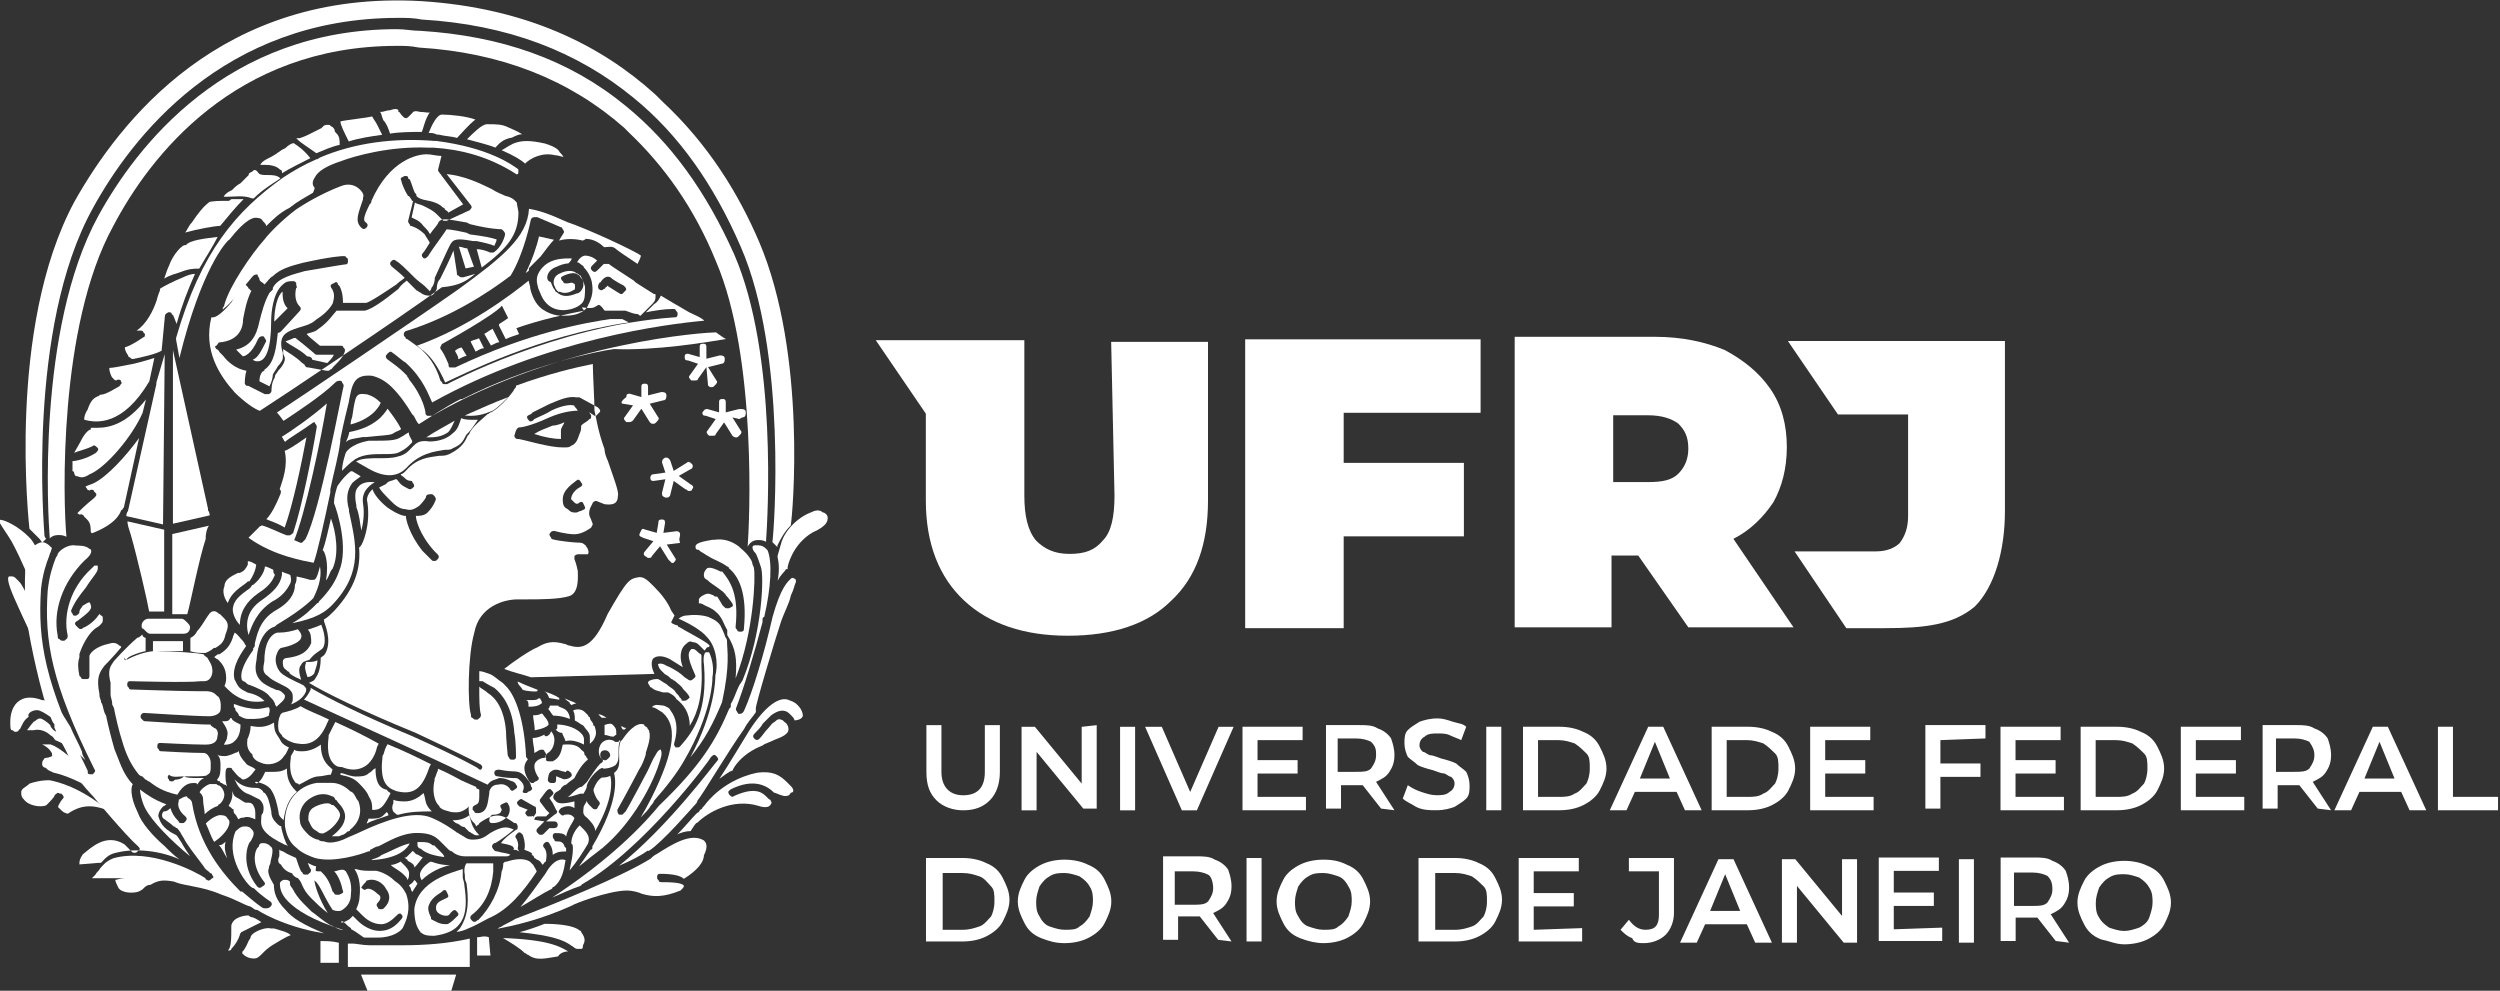 <?xml version="1.0" encoding="utf-8"?>
<!-- Generator: Adobe Illustrator 27.6.1, SVG Export Plug-In . SVG Version: 6.00 Build 0)  -->
<svg version="1.1" id="Layer_1" xmlns="http://www.w3.org/2000/svg" xmlns:xlink="http://www.w3.org/1999/xlink" x="0px" y="0px"
	 viewBox="0 0 199.6 79.1" style="enable-background:new 0 0 199.6 79.1;" xml:space="preserve">
<rect x="0" y="0" width="199.6" height="79.1" fill="#333333" stroke="none"/>
<style type="text/css">
	.st0{fill:#FFFFFF;}
</style>
<g id="g10_00000005977115584771533580000005352186329757815949_" transform="matrix(1.333,0,0,-1.333,0,335.543)">
	<g id="g12_00000075128166762114668660000001191927144212102296_">
		<g>
			<g id="g14_00000100340622362428347350000005512202542859255944_">
				<g id="g20_00000147930499844663476620000004285311110412273327_" transform="translate(231.953,125.744)">
					<g id="path22_00000154393351021803500670000000141146504302077322_">
						<path class="st0" d="M-165.2,96.3c0-1.3-0.2-2.2-0.7-2.7c-0.5-0.6-1.1-0.8-2-0.8s-1.5,0.3-2,0.8c-0.5,0.6-0.7,1.5-0.7,2.7v9.3
							h-8.9l0,0l3-4.4V96c0-2.6,0.8-4.6,2.3-6c1.5-1.4,3.6-2.1,6.2-2.1c2.7,0,4.8,0.7,6.2,2.1c1.5,1.4,2.2,3.4,2.2,6v9.5h-5.8
							L-165.2,96.3L-165.2,96.3z"/>
					</g>
				</g>
				<g id="g24_00000067207390075138273520000015168839052036897957_" transform="translate(254.28,103.096)">
					<g id="path26_00000081620153970815800620000016800241515007207557_">
						<polygon class="st0" points="-179.7,111 -173.8,111 -173.8,116.5 -166.6,116.5 -166.6,120.9 -173.8,120.9 -173.8,123.9 
							-165.6,123.9 -165.6,128.3 -179.7,128.3 						"/>
					</g>
				</g>
				<g id="g28_00000118390132495173326460000011777119562028947595_" transform="translate(344.422,124.547)">
					<path id="path30_00000021106897381466810430000006339402094140472487_" class="st0" d="M-238.2,97.1c0.5,0.9,0.8,2,0.8,3.3
						s-0.3,2.5-1,3.5s-1.6,1.7-2.7,2.3c-1.2,0.5-2.6,0.8-4.2,0.8h-8.4V89.6h5.8v4.3h1.6l3-4.3h6.3l-3.6,5.3
						C-239.6,95.4-238.8,96.2-238.2,97.1 M-243.9,98.8c-0.4-0.4-1-0.5-1.8-0.5h-2.1v4h2.1c0.8,0,1.4-0.2,1.8-0.5
						c0.4-0.4,0.6-0.8,0.6-1.5C-243.3,99.7-243.5,99.2-243.9,98.8"/>
				</g>
				<g id="g32_00000023264521268240400770000009517070645806389679_" transform="translate(363.485,103.096)">
					<path id="path34_00000053514893943086492150000013597518530214081455_" class="st0" d="M-250.6,111h-2.3l-3.1,4.6h4.9
						c0.6,0,1.1,0.2,1.4,0.5c0.3,0.4,0.5,0.9,0.5,1.6v6.1h-4.2l-3,4.4h13V118c0-2.3-0.6-4.5-1.8-5.7
						C-246.5,111.2-248.2,111-250.6,111"/>
				</g>
				<g id="g36_00000067938634164826009760000003652531009393769096_" transform="translate(249.787,86.387)">
					<g id="path38_00000004545657143936307270000001385110883268572074_">
						<path class="st0" d="M-176.8,121.8l-1.7-3.9l-1.7,3.9h-1l2.2-5h0.9l2.2,5H-176.8z M-182.7,116.8h0.9v5h-0.9V116.8z
							 M-185,121.8v-3.4l-2.8,3.4h-0.8v-5h0.9v3.5l2.8-3.4h0.8v5L-185,121.8L-185,121.8z M-192.1,116.8c0.7,0,1.2,0.2,1.6,0.6
							c0.4,0.4,0.6,1,0.6,1.7v2.8h-0.9v-2.8c0-1-0.5-1.4-1.3-1.4s-1.3,0.5-1.3,1.4v2.8h-0.9v-2.8c0-0.8,0.2-1.3,0.6-1.7
							C-193.3,117-192.7,116.8-192.1,116.8"/>
					</g>
				</g>
				<g id="g40_00000183943887359197653120000013091257711966336902_" transform="translate(457.62,72.091)">
					<g id="path42_00000071519414628543549890000016014522566897356715_">
						<path class="st0" d="M-311.6,131.1h3.6v0.8h-2.7v4.2h-0.9V131.1z M-316,133l0.9,2.2l0.9-2.2H-316z M-313.3,131.1h1l-2.3,5
							h-0.9l-2.3-5h1l0.5,1.1h2.5L-313.3,131.1z M-319,134.4c0-0.3-0.1-0.5-0.3-0.8c-0.2-0.2-0.5-0.2-0.9-0.2h-1.1v2h1.1
							c0.4,0,0.7-0.1,0.9-0.2C-319.1,134.9-319,134.7-319,134.4 M-318,131.1l-1.1,1.7c0.4,0.2,0.6,0.3,0.8,0.6
							c0.2,0.3,0.3,0.6,0.3,1s-0.1,0.7-0.2,1c-0.2,0.3-0.5,0.5-0.8,0.6c-0.3,0.2-0.7,0.2-1.1,0.2h-2v-5h0.9v1.4h1.1
							c0.1,0,0.2,0,0.2,0l1.1-1.4L-318,131.1L-318,131.1z M-326.1,131.9v1.4h2.4v0.8h-2.4v1.2h2.7v0.8h-3.6v-5h3.8v0.8H-326.1
							L-326.1,131.9z M-332.1,131.9v3.4h1.2c0.4,0,0.7-0.1,1-0.2c0.3-0.2,0.5-0.4,0.7-0.6s0.2-0.5,0.2-0.9s-0.1-0.7-0.2-0.9
							c-0.2-0.2-0.4-0.5-0.7-0.6c-0.3-0.2-0.6-0.2-1-0.2H-332.1z M-333,131.1h2.2c0.5,0,1,0.1,1.4,0.3s0.8,0.5,1,0.9
							s0.4,0.8,0.4,1.3s-0.2,0.9-0.4,1.3c-0.2,0.4-0.5,0.7-1,0.9c-0.4,0.2-0.9,0.3-1.4,0.3h-2.2V131.1z M-336.9,131.9v1.4h2.4v0.8
							h-2.4v1.2h2.7v0.8h-3.6v-5h3.8v0.8H-336.9L-336.9,131.9z M-338.7,135.4v0.8h-3.6v-5h0.9v1.9h2.4v0.8h-2.4v1.4L-338.7,135.4
							L-338.7,135.4z M-348.3,131.9v1.4h2.4v0.8h-2.4v1.2h2.7v0.8h-3.6v-5h3.8v0.8H-348.3L-348.3,131.9z M-354.2,131.9v3.4h1.2
							c0.4,0,0.7-0.1,1-0.2c0.3-0.2,0.5-0.4,0.7-0.6s0.2-0.5,0.2-0.9s-0.1-0.7-0.2-0.9c-0.2-0.2-0.4-0.5-0.7-0.6
							c-0.3-0.2-0.6-0.2-1-0.2H-354.2z M-355.1,131.1h2.2c0.5,0,1,0.1,1.4,0.3s0.8,0.5,1,0.9s0.4,0.8,0.4,1.3s-0.2,0.9-0.4,1.3
							c-0.2,0.4-0.5,0.7-1,0.9c-0.4,0.2-0.9,0.3-1.4,0.3h-2.2V131.1L-355.1,131.1z M-359.4,133l0.9,2.2l0.9-2.2H-359.4z
							 M-356.7,131.1h1l-2.3,5h-0.9l-2.3-5h1l0.5,1.1h2.5L-356.7,131.1z M-365.5,131.9v3.4h1.2c0.4,0,0.7-0.1,1-0.2
							c0.3-0.2,0.5-0.4,0.7-0.6s0.2-0.5,0.2-0.9s-0.1-0.7-0.2-0.9c-0.2-0.2-0.4-0.5-0.7-0.6c-0.3-0.2-0.6-0.2-1-0.2H-365.5
							L-365.5,131.9z M-366.4,131.1h2.2c0.5,0,1,0.1,1.4,0.3s0.8,0.5,1,0.9s0.4,0.8,0.4,1.3s-0.2,0.9-0.4,1.3
							c-0.2,0.4-0.5,0.7-1,0.9c-0.4,0.2-0.9,0.3-1.4,0.3h-2.2V131.1z M-368.6,131.1h0.9v5h-0.9V131.1z M-371.6,131.1
							c0.5,0,0.8,0.1,1.1,0.2c0.3,0.2,0.5,0.3,0.7,0.5s0.2,0.5,0.2,0.8s-0.1,0.6-0.2,0.8c-0.2,0.2-0.4,0.3-0.6,0.5
							c-0.2,0.1-0.5,0.2-0.9,0.3c-0.3,0.1-0.5,0.2-0.7,0.2c-0.2,0.1-0.3,0.2-0.4,0.2c-0.1,0.1-0.2,0.2-0.2,0.4s0.1,0.4,0.3,0.5
							c0.2,0.2,0.5,0.2,0.8,0.2c0.2,0,0.5,0,0.7-0.1s0.5-0.2,0.7-0.3l0.3,0.8c-0.2,0.2-0.5,0.2-0.8,0.3s-0.6,0.2-0.9,0.2
							c-0.5,0-0.8-0.1-1.1-0.2c-0.3-0.2-0.5-0.3-0.7-0.5s-0.2-0.5-0.2-0.8s0.1-0.6,0.2-0.8c0.2-0.2,0.4-0.3,0.6-0.5
							c0.2-0.1,0.5-0.2,0.9-0.3c0.3-0.1,0.5-0.2,0.7-0.2c0.2-0.1,0.3-0.2,0.4-0.2c0.1-0.1,0.2-0.2,0.2-0.4s-0.1-0.4-0.3-0.5
							c-0.2-0.2-0.5-0.2-0.8-0.2s-0.6,0.1-0.9,0.2c-0.3,0.1-0.5,0.2-0.8,0.4l-0.3-0.8c0.2-0.2,0.5-0.3,0.8-0.5
							C-372.4,131.1-372,131.1-371.6,131.1 M-375.2,134.4c0-0.3-0.1-0.5-0.3-0.8c-0.2-0.2-0.5-0.2-0.9-0.2h-1.1v2h1.1
							c0.4,0,0.7-0.1,0.9-0.2C-375.2,134.9-375.2,134.7-375.2,134.4 M-374.1,131.1l-1.1,1.7c0.4,0.2,0.6,0.3,0.8,0.6
							c0.2,0.3,0.3,0.6,0.3,1s-0.1,0.7-0.2,1c-0.2,0.3-0.5,0.5-0.8,0.6c-0.3,0.2-0.7,0.2-1.1,0.2h-2v-5h0.9v1.4h1.1
							c0.1,0,0.2,0,0.2,0l1.1-1.4L-374.1,131.1L-374.1,131.1z M-382.3,131.9v1.4h2.4v0.8h-2.4v1.2h2.7v0.8h-3.6v-5h3.8v0.8H-382.3
							L-382.3,131.9z"/>
					</g>
				</g>
				<g id="g44_00000048496021290416035210000011329767199293318077_" transform="translate(322.462,49.231)">
					<g id="path46_00000039130527632564208410000010601643579449477248_">
						<path class="st0" d="M-224,146c0.5,0,1,0.2,1.3,0.5s0.5,0.8,0.5,1.3v3.3h-2.7v-0.8h1.8v-2.6c0-0.6-0.2-0.9-0.8-0.9
							c-0.4,0-0.7,0.2-1,0.6l-0.5-0.6c0.2-0.2,0.4-0.4,0.7-0.5C-224.6,146-224.3,146-224,146 M-230.6,146.8v1.4h2.4v0.8h-2.4v1.3
							h2.7v0.8h-3.6v-5h3.8v0.8L-230.6,146.8L-230.6,146.8z M-236.5,146.8v3.4h1.2c0.4,0,0.7-0.1,1-0.2c0.3-0.2,0.5-0.4,0.7-0.6
							s0.2-0.5,0.2-0.9s-0.1-0.7-0.2-0.9c-0.2-0.2-0.4-0.5-0.7-0.6s-0.6-0.2-1-0.2H-236.5L-236.5,146.8z M-237.5,146.1h2.2
							c0.5,0,1,0.1,1.4,0.3s0.8,0.5,1,0.9s0.4,0.8,0.4,1.3s-0.2,0.9-0.4,1.3s-0.5,0.7-1,0.9c-0.4,0.2-0.9,0.3-1.4,0.3h-2.2V146.1z
							 M-243.2,146.8c-0.3,0-0.6,0.1-0.9,0.2c-0.3,0.1-0.5,0.4-0.6,0.6c-0.2,0.3-0.2,0.6-0.2,0.9s0.1,0.6,0.2,0.9
							c0.2,0.3,0.4,0.5,0.6,0.6c0.3,0.2,0.6,0.2,0.9,0.2c0.3,0,0.6-0.1,0.9-0.2c0.3-0.1,0.5-0.4,0.6-0.6c0.2-0.3,0.2-0.6,0.2-0.9
							s-0.1-0.6-0.2-0.9c-0.2-0.3-0.4-0.5-0.6-0.6C-242.5,146.8-242.8,146.8-243.2,146.8 M-243.2,146c0.5,0,1,0.1,1.4,0.3
							s0.8,0.5,1,0.9s0.4,0.8,0.4,1.3s-0.2,0.9-0.4,1.3s-0.5,0.7-1,0.9c-0.4,0.2-0.8,0.3-1.4,0.3c-0.5,0-1-0.1-1.4-0.3
							s-0.8-0.5-1-0.9s-0.4-0.8-0.4-1.3s0.2-0.9,0.4-1.3c0.2-0.4,0.5-0.7,1-0.9C-244.1,146.1-243.6,146-243.2,146 M-247.8,146.1h0.9
							v5h-0.9V146.1z M-249.8,149.3c0-0.3-0.1-0.5-0.3-0.8c-0.2-0.2-0.5-0.2-0.9-0.2h-1.1v2h1.1c0.4,0,0.7-0.1,0.9-0.2
							C-249.9,150-249.8,149.6-249.8,149.3 M-248.7,146.1l-1.1,1.7c0.4,0.2,0.6,0.3,0.8,0.6s0.3,0.6,0.3,1s-0.1,0.7-0.2,1
							c-0.2,0.3-0.5,0.5-0.8,0.6c-0.3,0.2-0.7,0.2-1.1,0.2h-2v-5h0.9v1.4h1.1c0.1,0,0.2,0,0.2,0l1.1-1.4L-248.7,146.1L-248.7,146.1z
							 M-258.7,146.8c-0.3,0-0.6,0.1-0.9,0.2c-0.3,0.1-0.5,0.4-0.6,0.6c-0.2,0.3-0.2,0.6-0.2,0.9s0.1,0.6,0.2,0.9
							c0.2,0.3,0.4,0.5,0.6,0.6c0.3,0.2,0.6,0.2,0.9,0.2s0.6-0.1,0.9-0.2c0.3-0.2,0.5-0.4,0.6-0.6c0.2-0.3,0.2-0.6,0.2-0.9
							s-0.1-0.6-0.2-0.9c-0.2-0.3-0.4-0.5-0.6-0.6C-258,146.8-258.3,146.8-258.7,146.8 M-258.7,146c0.5,0,1,0.1,1.4,0.3
							s0.8,0.5,1,0.9s0.4,0.8,0.4,1.3s-0.2,0.9-0.4,1.3c-0.2,0.4-0.5,0.7-1,0.9c-0.4,0.2-0.9,0.3-1.4,0.3s-1-0.1-1.4-0.3
							s-0.8-0.5-1-0.9s-0.4-0.8-0.4-1.3s0.2-0.9,0.4-1.3c0.2-0.4,0.5-0.7,1-0.9S-259.2,146-258.7,146 M-266,146.8v3.4h1.2
							c0.4,0,0.7-0.1,1-0.2c0.3-0.1,0.5-0.4,0.7-0.6c0.2-0.2,0.2-0.5,0.2-0.9s-0.1-0.7-0.2-0.9c-0.2-0.2-0.4-0.5-0.7-0.6
							c-0.3-0.1-0.6-0.2-1-0.2H-266L-266,146.8z M-267,146.1h2.2c0.5,0,1,0.1,1.4,0.3s0.8,0.5,1,0.9s0.4,0.8,0.4,1.3
							s-0.2,0.9-0.4,1.3c-0.2,0.4-0.5,0.7-1,0.9c-0.4,0.2-0.9,0.3-1.4,0.3h-2.2V146.1z"/>
					</g>
				</g>
				<g id="g48_00000026140441236467168700000005394133765912426651_" transform="translate(404.328,51.56)">
					<g id="path50_00000031909273248152472530000010928240712913678475_">
						<path class="st0" d="M-277.1,144.4c-0.3,0-0.6,0.1-0.9,0.2c-0.3,0.2-0.5,0.4-0.6,0.6c-0.2,0.3-0.2,0.6-0.2,0.9
							s0.1,0.6,0.2,0.9c0.2,0.3,0.4,0.5,0.6,0.6c0.3,0.2,0.6,0.2,0.9,0.2s0.6-0.1,0.9-0.2c0.3-0.2,0.5-0.4,0.6-0.6
							c0.2-0.3,0.2-0.6,0.2-0.9s-0.1-0.6-0.2-0.9s-0.4-0.5-0.6-0.6C-276.5,144.5-276.8,144.4-277.1,144.4 M-277.1,143.6
							c0.5,0,1,0.1,1.4,0.3s0.8,0.5,1,0.9s0.4,0.8,0.4,1.3s-0.2,0.9-0.4,1.3c-0.2,0.4-0.5,0.7-1,0.9c-0.4,0.2-0.9,0.3-1.4,0.3
							s-1-0.1-1.4-0.3s-0.8-0.5-1-0.9s-0.4-0.8-0.4-1.3s0.2-0.9,0.4-1.3c0.2-0.4,0.5-0.7,1-0.9C-278,143.8-277.6,143.6-277.1,143.6
							 M-281.4,146.9c0-0.3-0.1-0.5-0.3-0.8c-0.2-0.2-0.5-0.2-0.9-0.2h-1.1v2h1.1c0.4,0,0.7-0.1,0.9-0.2
							C-281.5,147.5-281.4,147.3-281.4,146.9 M-280.4,143.7l-1.1,1.7c0.4,0.2,0.6,0.3,0.8,0.6c0.2,0.3,0.3,0.6,0.3,1
							c0,0.4-0.1,0.7-0.2,1c-0.2,0.3-0.5,0.5-0.8,0.6c-0.3,0.2-0.7,0.2-1.1,0.2h-2v-5h0.9v1.4h1.1c0.1,0,0.2,0,0.2,0l1.1-1.4
							L-280.4,143.7L-280.4,143.7z M-287,143.7h0.9v5h-0.9V143.7z M-290.9,144.5v1.4h2.4v0.8h-2.4v1.3h2.7v0.8h-3.6v-5h3.8v0.8
							L-290.9,144.5L-290.9,144.5z M-294,148.7v-3.4l-2.8,3.4h-0.8v-5h0.9v3.4l2.8-3.4h0.8v5H-294z M-301.9,145.6l0.9,2.2l0.9-2.2
							H-301.9z M-299.2,143.7h1l-2.3,5h-0.9l-2.3-5h1l0.5,1.1h2.5L-299.2,143.7z"/>
					</g>
				</g>
				<g id="g52_00000102510364762943323550000010849868065627168699_" transform="translate(69.784,72.634)">
					<path id="path54_00000111882766486429090520000001545605402957297286_" class="st0" d="M-60,130.8c0.1,0,0.1,0.1,0.2,0.1
						c-0.8,0.3-1.2,0.6-1.6,0.9c0-0.2,0.1-0.7,0.3-1.1c0.4-0.8,1.6-2,2.7-2.9c-0.2,0.3-0.4,0.6-0.5,0.8c-0.2,0.3-0.3,0.5-0.4,0.5
						c-0.8,0.4-0.9,0.8-1,1.1C-60.3,130.4-60.2,130.6-60,130.8"/>
				</g>
				<g id="g56_00000038395807021954604370000007804524983860031420_" transform="translate(183.174,121.832)">
					<path id="path58_00000070106170964663909910000018437294015170454674_" class="st0" d="M-133.6,98.9c0,0,0,0.1-0.1,0.2
						c0,0-0.1,0.1-0.2,0.1c-0.2,0.2-0.5,0.1-0.7,0c-0.8-0.3-1.6-1.1-1.8-1.9l-0.2-0.7c0,0,0,0,0-0.1c0.1-0.4,0.1-0.9,0-1.4
						c0.2,0.4,0.4,0.5,0.5,0.7c0,0,0,0,0.1,0v0.1c0,0.1,0.3,1.4,1.5,2.1C-133.6,98.4-133.6,98.7-133.6,98.9"/>
				</g>
				<g id="g60_00000134236380626404407310000011111683249951699841_" transform="translate(118.233,136.526)">
					<path id="path62_00000114040677067609960820000010054754926951151783_" class="st0" d="M-91.4,89.3c0.2,0.2,0.3,0.5,0.4,0.7
						l0,0c-0.5-0.3-1.1-0.6-1.7-1c0.1,0,0.2,0,0.2,0C-92,89-91.7,89.1-91.4,89.3"/>
				</g>
				<g id="g64_00000144327337286292753800000016200182316227060890_" transform="translate(128.637,142.634)">
					<path id="path66_00000022527709507666032700000004489369218760187529_" class="st0" d="M-98.2,85.3c-0.8-0.3-1.7-0.7-2.6-1.1
						c0.9-0.1,1.4,0.2,1.7,0.3C-98.8,84.7-98.5,85-98.2,85.3"/>
				</g>
				<g id="g68_00000128487575261858057110000004291064514863839664_" transform="translate(106.902,141.596)">
					<path id="path70_00000059312309419504274760000016079879989567133844_" class="st0" d="M-84.1,86L-84.1,86
						c-0.3,0.3-0.5,0.4-0.8,0.5c-0.7,0.1-0.7,0-0.9-1.3c0-0.1-0.1-0.2-0.1-0.5C-84.4,85.1-84.1,86-84.1,86L-84.1,86"/>
				</g>
				<g id="g72_00000011745506724779134910000013766029451725402001_" transform="translate(101.116,134.941)">
					<path id="path74_00000176753334967349340560000012945511248041108654_" class="st0" d="M-80.4,90.3c0.2,0.2,0.5,0.2,1,0.3h0.2
						c0.9,0.1,1.4,0.1,1.6,0.2c0.3,0.2,0.5,0.2,0.5,0.3c-0.2,0.4-0.5,0.8-0.8,1.2c-0.2-0.3-0.7-1.1-2.3-1.4
						C-80.2,90.8-80.3,90.5-80.4,90.3"/>
				</g>
				<g id="g76_00000103976435383738043720000003763257032862928560_" transform="translate(100.685,132.823)">
					<path id="path78_00000166663923312706135240000014910464515887056567_" class="st0" d="M-80,91.7c-0.1-0.3-0.2-0.7-0.2-1
						c0.2,0.2,0.5,0.5,0.8,0.7c0.5,0.3,1.1,0.3,1.7,0.3c0.4,0,0.7,0,0.9,0.1c0.4,0.2,0.5,0.3,0.7,0.5l0.1,0.1c0,0,0,0,0,0.1
						c-0.1,0.2-0.2,0.3-0.2,0.5c-0.2-0.1-0.3-0.2-0.5-0.3c-0.3-0.2-0.8-0.2-1.7-0.2h-0.2C-79.7,92.3-80,91.8-80,91.7"/>
				</g>
				<g id="g80_00000115473873445442228850000007145997400815797920_" transform="translate(111.124,130.277)">
					<path id="path82_00000075157863542663170670000008185794134783898540_" class="st0" d="M-86.8,93.4c0.8,0.9,1.7,1,2.3,1.1
						c0.2,0,0.4,0,0.5,0.1c0.5,0.2,0.6,0.4,0.8,0.8l0.1,0.1c0.2,0.2,0.4,0.5,0.6,0.8c-0.1,0-0.2,0-0.3,0c-0.2,0-0.5,0-0.7,0.1
						c-0.1-0.3-0.2-0.7-0.5-0.9c-0.3-0.3-0.8-0.5-1.4-0.5c-0.6,0.1-0.8-0.1-1-0.3c-0.2-0.2-0.4-0.5-0.9-0.6C-87.6,94-88,94-88.4,94
						c-0.5,0-1.1,0-1.4-0.2l0,0l0.7-0.4C-87.9,92.7-87.2,93-86.8,93.4"/>
				</g>
				<g id="g84_00000118366165439062488380000014753646956721180842_" transform="translate(105.745,127.94)">
					<path id="path86_00000119089396736395808940000010193435220656530611_" class="st0" d="M-83.3,94.9c-0.1,0-0.7,0.1-1-0.3
						c-0.2-0.2-0.2-0.6-0.1-1.1v-0.1c0.2-0.5,0.2-0.9,0.3-1.4l0,0c0.1,0.4,0.2,1,0.1,1.6S-83.8,94.6-83.3,94.9"/>
				</g>
				<g id="g88_00000090265380038750996820000010868360890197395890_" transform="translate(91.875,119.355)">
					<path id="path90_00000106842628466257401310000014857341412910635659_" class="st0" d="M-74.3,100.5c0-0.1-0.1-0.1-0.2-0.2
						h-0.1h-0.1c-0.3,0.1-1.1,0.5-1.5,0.6c-0.1-0.1-0.2-0.2-0.2-0.2c0.4-0.2,1.5-0.6,2.1-0.8c0.7,1.6,1.7,6.4,2,8.3
						c-0.9-0.8-2.2-1.7-2.7-2c0.1-0.1,0.1-0.2,0.2-0.3c0.2,0.2,0.9,0.6,1.6,1.1c0.1,0.1,0.2,0.1,0.2,0l0,0c0.1-0.1,0.1-0.2,0.1-0.2
						C-73.2,105-73.8,102-74.3,100.5"/>
				</g>
				<g id="g92_00000001660378987933587910000011872069460926298559_" transform="translate(89.652,125.823)">
					<path id="path94_00000153682425309410777680000005551488683364815806_" class="st0" d="M-72.9,96.2L-72.9,96.2
						c-0.2-0.5-0.5-1.1-0.8-1.4c0.2-0.1,0.6-0.2,1.1-0.5c0.5,1.4,1,3.8,1.3,5.4l0,0c-0.7-0.5-1.2-0.8-1.3-0.8l0,0
						c0.2-0.9-0.1-1.7-0.3-2.3C-72.8,96.5-72.8,96.4-72.9,96.2"/>
				</g>
				<g id="g96_00000138565814671860860050000013939195045858754745_" transform="translate(85.643,114.103)">
					<path id="path98_00000053545886980110081010000007603695519219331712_" class="st0" d="M-70.3,103.8c-0.2,0.1-0.3,0.2-0.5,0.2
						c0-0.1,0-0.1,0-0.2c-0.1-0.2-0.2-0.4-0.5-0.5h-0.1c-0.4-0.2-0.8-0.4-0.8-0.8c-0.1-0.2-0.1-0.6,0.2-1c0.2,0.6,0.7,0.9,1.1,1.2
						c0.1,0.1,0.1,0.1,0.2,0.1C-70.3,103.4-70.3,103.8-70.3,103.8L-70.3,103.8"/>
				</g>
				<g id="g100_00000132786187117905337430000004186238518440822683_" transform="translate(88.468,112.892)">
					<path id="path102_00000173863627430692995110000001510344867667541432_" class="st0" d="M-72.1,104.7c-0.2,0.1-0.4,0.2-0.5,0.2
						c0-0.2-0.2-0.7-0.7-1.1c-0.1,0-0.1-0.1-0.2-0.2c-0.4-0.3-0.9-0.6-1-1.1c-0.1-0.3,0.1-0.8,0.4-1.1c0,0.8,0.4,1.4,1.1,1.9
						c0.8,0.5,0.9,0.9,1,1.1C-72.1,104.5-72.1,104.6-72.1,104.7C-72.1,104.6-72.1,104.7-72.1,104.7"/>
				</g>
				<g id="g104_00000165928551299740127220000007714266535152463503_" transform="translate(86.586,107.88)">
					<path id="path106_00000081643721460591890330000015396426129320018081_" class="st0" d="M-70.9,107.9c-0.9-0.6-1-1.4-0.8-2.1
						c0.2,0.6,0.5,1.4,1.4,2c0.6,0.3,0.9,0.7,1.1,1.1c0.1,0.2,0,0.5,0,0.5c-0.2,0.1-0.3,0.1-0.5,0.2c0-0.1,0-0.2,0-0.2
						C-69.8,108.8-70.2,108.4-70.9,107.9"/>
				</g>
				<g id="g108_00000111883231476372814390000009696909907789316758_" transform="translate(97.523,111.164)">
					<g id="path110_00000092425455334158247940000012666880476521094812_">
						<path class="st0" d="M-78,105.8c0.2,0.2,0.2,0.5,0.4,0.7c0.4,0.9,0.2,2.2-0.1,3c-0.2-0.8-0.3-1.4-0.5-1.9l0,0
							C-78.1,107.6-77.8,106.9-78,105.8L-78,105.8z"/>
					</g>
				</g>
				<g id="g112_00000078002619053992292740000001870302559689273016_" transform="translate(98.603,107.093)">
					<path id="path114_00000168821554685223639080000000270156822432220563_" class="st0" d="M-78.7,108.4c1.9,2,1.4,3.7,1,5.6v0.1
						c-0.2,0.7-0.1,1.2,0.2,1.6c0.2,0.2,0.4,0.3,0.5,0.4l-0.5,0.3c0,0,0,0-0.1,0c-0.5-0.4-0.8-0.9-0.8-0.9c-0.1-0.3-0.2-0.7-0.2-1
						c0.2-0.5,0.9-2.7,0.3-4.1c-0.2-0.6-0.6-1.2-1.2-1.8c0,0,0-0.1-0.1-0.1c-0.4-0.4-0.8-0.8-1.5-1.2
						C-79.6,107.6-79.1,108-78.7,108.4"/>
				</g>
				<g id="g116_00000093861170240523585030000013324062122180673934_" transform="translate(96.015,97.572)">
					<path id="path118_00000054256376306593843440000003421057972627506591_" class="st0" d="M-77,114.6c-0.2-0.1-0.4-0.1-0.6-0.1
						c-0.1,0-0.1,0-0.1-0.1c-0.1-0.2,0-0.5,0.1-0.8c0.2,0,0.3,0.1,0.4,0.2C-77.1,114.1-77,114.4-77,114.6"/>
				</g>
				<g id="g120_00000103982062546851203040000013283315247852793744_" transform="translate(96.939,99.804)">
					<path id="path122_00000155845763470957892050000014382382241112645004_" class="st0" d="M-77.6,113.1c0.3,0.5-0.1,1.4-0.1,1.4
						l0,0c-0.2-0.1-0.5-0.2-0.8-0.3c0.2-0.2,0.2-0.5,0.2-0.8c-0.2-0.5-0.6-0.8-1.5-0.9c-0.1,0-0.2-0.1-0.2-0.2c0-0.2,0-0.4,0.2-0.5
						l0,0l0.1-0.1c0,0,0.1,0,0.1-0.1c0.2-0.2,0.5-0.3,0.7-0.4c-0.1,0.3-0.2,0.7,0,0.9c0.1,0.2,0.2,0.2,0.5,0.3
						C-78.1,112.8-77.8,112.9-77.6,113.1"/>
				</g>
				<g id="g124_00000093140103416813441250000002206385574812938665_" transform="translate(90.335,99.831)">
					<path id="path126_00000087414656429253535030000003637487415678302117_" class="st0" d="M-73.4,113.1L-73.4,113.1
						c0.9,0.2,1.1,0.5,1.1,0.6c0.1,0.2-0.2,0.5-0.2,0.5l0,0c-0.3-0.1-0.7-0.2-1.1-0.2l0,0c0,0,0,0-0.1,0l0,0c-0.1,0-0.8-0.2-0.8-1.7
						l0,0l0,0c-0.1-0.5-0.1-0.7,0.2-0.9c0.2-0.2,0.4-0.3,0.8-0.5c0.2-0.1,0.4-0.2,0.5-0.3c0.2-0.2,0.2-0.3,0.2-0.5s0-0.2-0.1-0.4
						c0.5,0.2,0.8,0.5,0.9,0.8c0,0.1,0,0.2,0,0.2l0,0l0,0c-0.1,0-0.1,0.1-0.1,0.1c-0.1,0.1-0.9,0.4-1.3,0.7
						c-0.3,0.2-0.5,0.7-0.4,1.1C-73.7,112.9-73.6,113.1-73.4,113.1"/>
				</g>
				<g id="g128_00000098198152117692707610000001892166976149704607_" transform="translate(89.064,106.291)">
					<path id="path130_00000180324984552742810960000015544322570002066069_" class="st0" d="M-72.5,108.9c-1.1-0.6-1.2-1.7-1.3-2
						c0-0.2,0-0.2-0.1-0.3c0,0,0,0,0-0.1c-0.2-0.3-0.8-1.1-0.7-1.7c0-0.1,0.1-0.2,0.2-0.2c0.1-0.1,0.2-0.2,0.3-0.2
						c0.5-0.2,1-0.4,1.2-0.7c0.2-0.2,0.2-0.2,0.3-0.4c0-0.1,0.1-0.2,0.1-0.2l0,0c0.2,0.2,0.5,0.4,0.5,0.6c0,0.1,0,0.1-0.1,0.2
						s-0.2,0.2-0.4,0.2c-0.5,0.2-0.8,0.4-0.9,0.5c-0.4,0.4-0.4,0.8-0.3,1.3c0.1,1.4,0.7,1.9,1.1,2l0.1,0.1c1,0.6,1.7,1.1,2.2,1.6
						c0.4,0.8,0.5,1.4,0.4,1.9c-0.2-0.8-0.3-0.8-0.4-0.8c0,0-0.1,0-0.2,0l0,0c0,0-0.3,0.1-0.8,0.2c0-0.2,0-0.3-0.1-0.5
						C-71.4,109.8-71.8,109.3-72.5,108.9"/>
				</g>
				<g id="g132_00000108993780419457083460000006997106508598413488_" transform="translate(80.045,93.232)">
					<path id="path134_00000166662813295364312010000017711800063344354472_" class="st0" d="M-66.6,117.4c0.1-0.1,0.2-0.2,0.2-0.2
						c0.8-0.8,1.7-0.8,2.2-0.7c-0.2,0.2-0.5,0.4-1,0.5c-0.2,0.1-0.4,0.2-0.5,0.3s-0.2,0.3-0.3,0.5c-0.2,0.8,0.5,1.7,0.7,2
						c-0.1,0.1-0.1,0.2-0.2,0.3l0,0l0,0c-0.2,0.2-0.3,0.4-0.5,0.5c0-0.1-0.1-0.2-0.1-0.3c-0.2-0.6-0.5-0.8-0.8-1H-67
						c-0.1-0.1-0.2-0.1-0.2-0.2c0.1,0,0.1-0.1,0.2-0.1c0.2-0.2,0.5-0.5,0.5-1.1l0,0C-66.5,117.8-66.5,117.6-66.6,117.4"/>
				</g>
				<g id="g136_00000152260218687022763400000015460519143103630263_" transform="translate(82.009,88.858)">
					<path id="path138_00000127737793274066372320000006301796591845893772_" class="st0" d="M-67.9,120.3L-67.9,120.3
						c0.1-0.1,0.2-0.2,0.2-0.3c0.2-0.1,0.3-0.2,0.6-0.2c0.5,0,0.8,0,1.2,0.2v0.1c0,0,0.1,0.2,0,0.4c-0.2,0-0.4-0.1-0.7-0.1
						c-0.4,0-0.9,0.1-1.4,0.3c0-0.1,0-0.1,0-0.2C-67.9,120.5-67.9,120.3-67.9,120.3L-67.9,120.3"/>
				</g>
				<g id="g140_00000101105400045116949080000009697214418005874608_" transform="translate(80.706,84.418)">
					<path id="path142_00000101801184696574063390000001470715369784941245_" class="st0" d="M-67.1,123.2L-67.1,123.2
						c0-0.2-0.1-0.3-0.2-0.5c0.2,0,0.3,0,0.5,0.1c0.3,0.2,0.5,0.5,0.5,1.1c-0.2,0.1-0.4,0.2-0.5,0.3c0,0.1-0.1,0.1-0.1,0.1l0,0
						c-0.1-0.2-0.2-0.2-0.5-0.2C-67.2,123.8-67,123.5-67.1,123.2"/>
				</g>
				<g id="g144_00000028302244463167407960000003608042039927981244_" transform="translate(93.201,89.725)">
					<path id="path146_00000154405056819089569260000001746494875890967185_" class="st0" d="M-75.2,119.7c-0.3-0.2-0.7-0.3-1.1-0.4
						l-0.1-0.1c-0.1-0.2-0.2-0.6-0.1-1c0.1-0.2,0.2-0.2,0.2-0.3c0.2-0.2,0.4-0.3,0.7-0.4c0.5-0.1,1.4-0.3,2,1.2l0.1,0.2
						C-74.1,119.2-74.7,119.4-75.2,119.7"/>
				</g>
				<g id="g148_00000019672849344261007830000016640460159318174852_" transform="translate(80.906,79.334)">
					<path id="path150_00000101784231343351195220000003864536037170577558_" class="st0" d="M-67.2,126.4c0.1,0,0.2,0,0.2-0.1l0,0
						c0.2-0.2,0.3-0.4,0.5-0.5c0.1-0.1,0.1-0.1,0.2-0.1c0.4,0.1,0.6,0.5,0.7,0.6c-0.2,0.2-0.5,0.2-0.6,0.4c-0.2,0.2-0.4,0.5-0.4,0.7
						c-0.1-0.1-0.2-0.1-0.2-0.1c-0.2-0.1-0.5-0.2-0.6-0.2c-0.2,0-0.4,0-0.5,0.1c0.2-0.2,0.2-0.4,0.2-0.7c0-0.3,0-0.6-0.2-0.8
						c0,0,0-0.1,0.1-0.1c0,0,0.1,0,0.1-0.1c0.1,0,0.2-0.1,0.2-0.1c0.1,0,0.2-0.1,0.2-0.1c-0.1,0.2-0.1,0.5-0.1,0.7
						C-67.4,126.4-67.3,126.4-67.2,126.4"/>
				</g>
				<g id="g152_00000017503099446080636050000017414194960695208876_" transform="translate(86.314,80.142)">
					<path id="path154_00000178191965227663964920000013523714983451856296_" class="st0" d="M-70.7,125.9c0.4-0.2,1.1-0.1,1.4,0.4
						c0.2,0.2,0.2,0.4,0.3,0.5l0,0c-0.2,0.1-0.4,0.2-0.5,0.4s-0.2,0.3-0.3,0.5s-0.1,0.5-0.1,0.6c-0.5-0.3-0.9-0.3-1.4-0.2
						c0-0.3-0.1-0.6-0.2-0.8v-0.1c0,0-0.1-0.5,0.3-0.8C-71.2,126.2-71,126-70.7,125.9"/>
				</g>
				<g id="g156_00000057145185426546889530000002593207028566590615_" transform="translate(85.784,76.79)">
					<path id="path158_00000085213547265757877540000016620154559453044103_" class="st0" d="M-70.4,128.1c0.4-0.1,0.6-0.2,0.8-0.4
						c0.3-0.4,0.4-0.9,0.5-1.4c0-0.2,0.1-0.3,0.2-0.4l0.1-0.1c0.1,0.7,0.3,1.3,0.8,1.7l-0.1,0.1c-0.4,0.4-0.5,0.8-0.5,1.3
						c-0.3-0.2-0.6-0.2-0.9-0.2c-0.2,0-0.2,0-0.4,0c-0.1-0.2-0.2-0.5-0.5-0.7C-70.6,128.1-70.5,128.1-70.4,128.1L-70.4,128.1"/>
				</g>
				<g id="g160_00000064343943094062000720000018028786592990046361_" transform="translate(100.068,71.005)">
					<path id="path162_00000178185302568109116520000004623689257998527387_" class="st0" d="M-79.7,131.9c0,0.2-0.2,0.4-0.3,0.5
						c-0.1,0.1-0.1,0.1-0.2,0.1c-0.1,0.1-0.2,0.1-0.3,0.1c-0.2,0-0.5-0.1-0.7-0.2c-0.4-0.2-0.4-0.5-0.4-0.8c0.1-0.2,0.2-0.5,0.4-0.6
						c0.2-0.1,0.2-0.2,0.4-0.2c0,0,0,0,0.1,0C-80.2,131-79.7,131.6-79.7,131.9"/>
				</g>
				<g id="g164_00000157296010564455021270000007037135602569664170_" transform="translate(92.918,76.423)">
					<path id="path166_00000097470341366567957630000005116770440123992989_" class="st0" d="M-75,128.3L-75,128.3
						c0.4,0.2,0.8,0.5,1.2,0.5c0.2,0,0.5,0.1,0.7,0.1l0.1,0.3l0,0l-0.1,0.1c-0.5,0.4-0.6,0.9-0.6,1.4c-0.4-0.3-0.8-0.4-1.1-0.4
						c-0.2,0-0.4,0-0.5,0.1c0-0.1-0.1-0.2-0.2-0.4c0,0,0,0,0-0.1s-0.2-0.9,0.3-1.5C-75.1,128.4-75,128.3-75,128.3"/>
				</g>
				<g id="g168_00000067223221506752160500000007227130238902984874_" transform="translate(99.282,86.977)">
					<path id="path170_00000168076488257888243020000010256124949515385781_" class="st0" d="M-79.2,121.5l-0.1-0.2
						c-0.1-0.2-0.2-0.4-0.3-0.6c0,0,0,0,0-0.1s-0.2-1.1,0.3-1.6c0.1-0.1,0.2-0.2,0.5-0.2c0.5-0.2,0.9-0.2,1.3,0s0.7,0.7,0.8,1.2l0,0
						l0.1,0.2C-77.3,120.6-78.3,121.1-79.2,121.5"/>
				</g>
				<g id="g172_00000165212379826555877140000008175669164627222714_" transform="translate(105.891,79.011)">
					<path id="path174_00000116200919855100168080000007261115265724790202_" class="st0" d="M-83.4,126.7c-0.2-0.1-0.2-0.2-0.4-0.3
						c-0.2-0.2-0.5-0.2-0.8-0.2c-0.2,0-0.5,0.1-0.8,0.2c0,0,0,0-0.1,0v-0.1c0.5-0.1,0.8-0.2,1.1-0.5c0.2-0.2,0.5-0.5,0.6-0.8
						c0.2-0.3,0.2-0.5,0.2-0.8c0.2,0,0.4,0,0.6,0.2s0.4,0.6,0.5,0.8c-0.1,0.1-0.2,0.1-0.2,0.2C-83.3,125.5-83.4,126.1-83.4,126.7"/>
				</g>
				<g id="g176_00000171696330953320197560000017019072557883957155_" transform="translate(108.068,71.587)">
					<path id="path178_00000154425648140201820050000015632420481560736902_" class="st0" d="M-84.9,131.5c-0.1-0.1-0.1-0.1-0.2-0.2
						c-0.2-0.2-0.5-0.2-0.7-0.2c-0.1,0-0.2,0-0.2,0c0-0.1-0.1-0.2-0.1-0.3c0.3,0.2,0.8,0.3,1.3,0.5
						C-84.8,131.3-84.8,131.4-84.9,131.5"/>
				</g>
				<g id="g180_00000058572145903237524620000007340895729750560399_" transform="translate(114.362,74.921)">
					<path id="path182_00000174582881221538763270000001663159624649254277_" class="st0" d="M-89,129.3L-89,129.3
						c-0.3-0.3-0.7-0.5-1.1-0.5c-0.2,0-0.5,0-0.7,0.1c0,0,0,0,0-0.1v-0.1c-0.1-0.2-0.1-0.5,0.1-0.6c0.1-0.1,0.1-0.1,0.2-0.1l0,0
						c0.7,0.2,1.4,0.2,2,0.2c-0.1,0.1-0.2,0.2-0.3,0.4C-88.9,128.8-88.9,129.1-89,129.3"/>
				</g>
				<g id="g184_00000124147962010132346770000015485544348126702265_" transform="translate(108.108,76.046)">
					<path id="path186_00000176000920259427401620000005901624993608625828_" class="st0" d="M-84.9,128.6c0.2-0.2,0.3-0.2,0.5-0.3
						c1.1-0.3,1.6,0.2,2,1.4l0.1,0.2c-0.8,0.4-1.6,0.8-2.6,1.2l-0.1-0.2c-0.1-0.2-0.1-0.4-0.2-0.5v-0.1
						C-85.2,130.2-85.4,129.1-84.9,128.6"/>
				</g>
				<g id="g188_00000150092610483584995410000010874971418883616409_" transform="translate(120.429,77.08)">
					<g id="path190_00000079474553398423399420000001497683209085291918_">
						<path class="st0" d="M-92.8,127.9L-92.8,127.9c-0.2,0.1-0.7,0.4-1.4,0.7v-0.1c-0.1-0.2-0.1-0.3-0.2-0.5v-0.1
							c0,0-0.2-0.7,0.1-1.3c0.1-0.2,0.2-0.2,0.2-0.3c0.2-0.2,0.4-0.2,0.7-0.3c0.2,0,0.5-0.1,0.9,0.2c0.3,0.2,0.5,0.7,0.6,1.3
							L-92.8,127.9z"/>
					</g>
				</g>
				<g id="g192_00000077286340381291537770000010734809153968656286_" transform="translate(122.01,71.291)">
					<path id="path194_00000161622862178176150020000006053417405367940796_" class="st0" d="M-93.9,131.6c-0.4-0.3-0.8-0.3-1-0.3
						l0,0c0.1-0.1,0.2-0.2,0.3-0.2c0.2-0.1,0.2-0.2,0.4-0.2l0.1-0.1c0.1-0.1,0.2-0.2,0.2-0.2c0.1,0,0.1-0.1,0.2-0.1
						c0.1-0.1,0.2-0.1,0.2-0.1c0.1,0,0.2,0,0.2,0l0,0l0,0C-93.8,130.9-93.8,131.3-93.9,131.6L-93.9,131.6"/>
				</g>
				<g id="g196_00000155110235887606725760000010790935597687662517_" transform="translate(111.939,66.403)">
					<path id="path198_00000105406213028225860890000001713541792966155673_" class="st0" d="M-87.4,134.8
						C-87.4,134.9-87.4,134.9-87.4,134.8c-0.5-0.1-1.2-0.5-1.7-0.7c-0.2-0.2-0.5-0.2-0.6-0.3l0,0l0,0
						C-87.9,133.9-87.5,134.6-87.4,134.8"/>
				</g>
				<g id="g200_00000013871993070220971300000016852945622486643607_" transform="translate(111.602,61.214)">
					<path id="path202_00000111193306630455956230000004491936868770294704_" class="st0" d="M-87.1,138.2c0,0.2-0.2,0.4-0.3,0.5
						c-0.1,0.1-0.2,0.2-0.2,0.2c-0.2-0.1-0.4-0.2-0.6-0.2c0.2-0.2,0.5-0.3,0.8-0.6c0.1-0.1,0.2-0.2,0.2-0.3l0,0
						C-87.1,137.9-87.1,138.1-87.1,138.2"/>
				</g>
				<g id="g204_00000130629103930832806080000010514990851892140690_" transform="translate(112.204,57.998)">
					<path id="path206_00000092449744928905516250000003641019196255478917_" class="st0" d="M-87.5,140.3c0.1,0.2,0.2,0.3,0.3,0.5
						c-0.1,0.1-0.1,0.2-0.2,0.2l0,0c-0.1-0.2-0.2-0.2-0.3-0.3c0-0.1,0.1-0.1,0.1-0.2C-87.6,140.4-87.5,140.3-87.5,140.3"/>
				</g>
				<g id="g208_00000006691861758944251440000011593080140025744042_" transform="translate(112.623,62.258)">
					<path id="path210_00000013159365721994273490000000341799723958838698_" class="st0" d="M-87.8,137.5c0.2,0.2,0.4,0.5,0.5,0.6
						l0,0c-0.2,0.1-0.3,0.2-0.4,0.2c-0.1,0.1-0.1,0.1-0.2,0.2c-0.1-0.1-0.2-0.2-0.3-0.3c-0.1-0.1-0.1-0.1-0.2-0.1
						c0.1-0.1,0.2-0.1,0.2-0.2C-88,137.8-87.8,137.7-87.8,137.5"/>
				</g>
				<g id="g212_00000014605366068364015680000008215635139088389265_" transform="translate(117.206,64.787)">
					<path id="path214_00000169542517435693913030000011137774019752250258_" class="st0" d="M-90.8,135.9L-90.8,135.9
						c-0.2,0.2-0.2,0.2-0.2,0.2c-0.1,0.1-0.1,0.1-0.2,0.2c0,0,0,0-0.1,0l0,0c-0.2,0.2-0.4,0.2-0.9,0.2l0,0c0,0,0-0.1,0-0.2
						c0-0.1,0.1-0.2,0.2-0.2c0.2-0.2,0.6-0.4,1.4-0.5C-90.6,135.7-90.7,135.8-90.8,135.9"/>
				</g>
				<g id="g216_00000176732064087825213890000017564033486581235340_" transform="translate(113.657,61.301)">
					<path id="path218_00000174591184839317307560000010399757589930835353_" class="st0" d="M-88.5,138.1c0-0.2,0-0.2,0.1-0.4
						c0.5,0.5,1.2,0.8,1.7,0.9c-0.5,0-0.8,0.1-1.1,0.2c0,0,0,0-0.1,0C-87.9,138.8-88.4,138.5-88.5,138.1"/>
				</g>
				<g id="g220_00000029735745349906359390000001971188899696011155_" transform="translate(81.891,71.446)">
					<path id="path222_00000028283560281163352390000000939329846923998616_" class="st0" d="M-67.8,131.5c0.1-0.1,0.1-0.2,0.2-0.3
						l0,0c0.1,0.1,0.2,0.1,0.3,0.1c0.2,0.1,0.5,0,0.7-0.1v0.1c0,0.1,0,0.2,0,0.2c0,0.2,0,0.3-0.1,0.5s-0.2,0.2-0.5,0.2l0,0
						c-0.2,0.1-0.3,0.2-0.5,0.3s-0.2,0.2-0.3,0.4c0.1-0.4-0.1-0.7-0.2-0.9c0.2-0.1,0.2-0.2,0.3-0.2
						C-67.9,131.6-67.9,131.6-67.8,131.5"/>
				</g>
				<g id="g224_00000126320845676631970910000006541858363445180087_" transform="translate(86.45,70.63)">
					<path id="path226_00000134246623917136461520000013822434468893753506_" class="st0" d="M-70.8,132.1c0-0.2-0.1-0.5,0.3-0.9
						c0.2-0.2,0.5-0.4,1.1-0.7c0.1,0,0.2-0.1,0.2-0.1c-0.2,0.3-0.3,0.7-0.4,1.1v0.1c-0.1,0-0.2,0.1-0.3,0.2
						c-0.2,0.2-0.3,0.4-0.3,0.7c-0.1,0.5-0.2,0.9-0.4,1.1c0,0-0.1,0-0.1,0.1l0,0c-0.1,0.1-0.2,0.2-0.4,0.2c-0.5,0-0.9,0.1-1.3,0.5
						c0.1-0.2,0.2-0.4,0.3-0.5l0,0c0,0,0,0,0.1-0.1s0.2-0.2,0.5-0.3c0.2-0.1,0.4-0.2,0.6-0.3c0.2-0.2,0.3-0.4,0.2-0.8
						C-70.8,132.3-70.8,132.2-70.8,132.1"/>
				</g>
				<g id="g228_00000104687091823900818170000000947120818841183638_" transform="translate(128.369,64.231)">
					<path id="path230_00000041272502956349038420000012331306187628125631_" class="st0" d="M-98,136.2L-98,136.2
						c0.1,0,0.2,0.1,0.2,0.1c-0.2,0.1-0.5,0.1-0.8,0.2c-0.1,0-0.1,0-0.2,0.1c0,0-0.1,0.1-0.1,0.2c0,0.1,0.1,0.2,0.2,0.2
						c0,0,0.4,0.2,1.1,0.8c-0.4,0.2-0.7,0.2-1.4-0.2c-0.4-0.3-0.6-0.4-1.1-0.4c-0.2,0-0.4,0.1-0.5,0.2c-0.1,0-0.1,0.1-0.2,0.1
						c-0.1,0.1-0.2,0.1-0.3,0.2c-0.3,0.2-0.7,0.5-1.4,0.8c-1.1,0.5-2.9-0.2-4.2-0.8c-0.4-0.2-0.7-0.3-0.9-0.4
						c-0.2-0.1-0.2-0.1-0.5-0.2c-0.4-0.1-0.6-0.1-0.9,0c-0.1,0-0.2,0-0.3,0.1c-0.2,0-0.5,0.2-0.6,0.3c-0.2,0.2-0.5,0.5-0.5,0.8
						c-0.1,0.5,0.1,1,0.5,1.3c0.7,0.5,1.2,0.3,1.4,0.2c0.1,0,0.2-0.1,0.2-0.2c0.1,0,0.1-0.1,0.2-0.2c0.2-0.2,0.4-0.5,0.4-0.8
						c0-0.5-0.4-0.9-0.8-1.2c0.2,0,0.3,0,0.4,0s0.2,0.1,0.3,0.1c0.2,0.1,0.2,0.2,0.3,0.2c0,0,0.1,0,0.1,0.1c0,0,0.9,0.6,0.5,1.7
						c-0.2,0.2-0.2,0.5-0.5,0.6c-0.3,0.3-0.7,0.5-1.1,0.5l0,0c0,0,0,0-0.1,0c-0.2,0-0.5,0-0.8,0c-1.2-0.2-2-1.2-1.9-2.6
						c0.1-0.6,0.3-1,0.7-1.3c0.3-0.3,0.8-0.5,1.1-0.6c1.1-0.3,2.7,0.2,3.2,0.4c0.1,0,0.1,0,0.1,0.1c0.1,0,0.3,0.2,0.5,0.2
						c0.6,0.3,1.4,0.8,2.3,0.8c0.8,0,1.1-0.2,1.4-0.5l0.1-0.1c0.1-0.1,0.1-0.1,0.2-0.2l0,0l0.1-0.1c0.1-0.1,0.2-0.2,0.3-0.2
						c0.2-0.2,0.5-0.3,0.8-0.3C-100,136.2-98.3,136.2-98,136.2"/>
				</g>
				<g id="g232_00000003102031563958061780000006336037705255409028_" transform="translate(80.21,66.507)">
					<path id="path234_00000183957349615386147650000005970281213311165073_" class="st0" d="M-66.7,134.8c-0.2-0.2-0.3-0.2-0.3-0.2
						s0,0-0.1,0c0.2-0.2,0.3-0.5,0.5-0.8C-66.7,134.1-66.8,134.4-66.7,134.8"/>
				</g>
				<g id="g236_00000116208703196206779510000010288570139717797804_" transform="translate(77.103,98.911)">
					<path id="path238_00000075852469270757535330000016793476355430421177_" class="st0" d="M-64.8,113.7c0,0,0.3,0.1,0.5,0.3h0.1
						c0.3,0.2,0.5,0.3,0.6,0.8c0.2,0.5,0.2,0.7-0.1,1c-0.1,0.1-0.2,0.2-0.2,0.2c-0.2,0.1-0.2,0.2-0.4,0.2s-0.3-0.2-0.5-0.5l0,0
						c-0.3-0.5-0.5-0.7-0.5-0.7l0,0c-0.1-0.2-0.2-0.3-0.4-0.4v-0.8C-65.4,113.7-65.1,113.7-64.8,113.7L-64.8,113.7"/>
				</g>
				<g id="g240_00000037661425432624450060000011387513028333335228_" transform="translate(68.061,99.02)">
					<g id="path242_00000168829846841874725930000011227405091189383870_">
						<path class="st0" d="M-58.9,113.6c0.2,0,0.3,0.1,0.5,0.1c0.4,0,0.8,0,1.3,0v0.6h-1.8V113.6L-58.9,113.6z"/>
					</g>
				</g>
				<g id="g244_00000071547208427574443420000018325778395451340688_" transform="translate(74.384,103.262)">
					<path id="path246_00000167391425895399783090000005242749371520240311_" class="st0" d="M-63,110.9c0,0.1-0.1,0.2-0.2,0.3
						c-0.1,0.1-0.2,0.2-0.3,0.2h-2c-0.2,0-0.4-0.2-0.4-0.4c0-0.1,0-0.2,0.1-0.2l0.1-0.1c0.1-0.1,0.2-0.2,0.3-0.2h2
						C-63.1,110.5-63,110.7-63,110.9"/>
				</g>
				<g id="g248_00000173854146831003960790000010709980522562583688_" transform="translate(90.326,160.454)">
					<path id="path250_00000113329967469459005370000012326154267147720601_" class="st0" d="M-73.4,73.8L-73.4,73.8
						c-0.3-0.2-0.5-1-0.5-1.8l0,0l0.8,0.8C-73.4,73.1-73.4,73.5-73.4,73.8"/>
				</g>
				<g id="g252_00000132051593181577375830000013428319778567621039_" transform="translate(95.2,148.975)">
					<path id="path254_00000139282179083888824780000003544926856721169300_" class="st0" d="M-76.5,81.2l0.9-0.2
						c0.2,0.2,0.3,0.3,0.4,0.5h-1c-0.1,0-0.1,0-0.2,0.1l-0.6,0.5l-0.5,0.4l0,0l0,0h-0.1c-0.2-0.1-0.5-0.2-0.5-0.2
						c0.2-0.2,0.9-0.5,1.3-0.9C-76.6,81.4-76.5,81.3-76.5,81.2"/>
				</g>
				<g id="g256_00000106856669848676560840000004144173182519996046_" transform="translate(122.861,163.414)">
					<path id="path258_00000026154689584087307700000002501609054914581378_" class="st0" d="M-94.4,71.9L-94.4,71.9l-0.7-0.2
						c0,0,0,0-0.1,0s-0.1,0-0.2,0.1c-0.1,0-0.1,0.1-0.1,0.2l-0.2,1.3c-0.2-0.5-0.6-1.3-0.8-1.7c-0.2-0.2-0.2-0.5-0.2-0.6
						c-0.1-0.2-0.2-0.4-0.4-0.4h-0.1c-0.2,0-0.4,0.1-0.5,0.2c-0.1,0-0.1,0.1-0.2,0.1c0,0,0,0-0.1,0.1s-0.2,0.2-0.2,0.2
						c-0.1,0.1-0.2,0.2-0.3,0.3c-0.1-0.1-0.3-0.2-0.5-0.5c-1-0.8-1.6-1.2-2-1.3c-0.2,0-0.5,0-0.8,0c-0.4,0-0.8,0-0.9,0
						c-0.2-0.2-0.5-0.7-1.1-1.1c-0.2-0.2-0.5-0.2-0.7-0.3l0.2-0.2l0.6-0.5h1.2c0.1,0,0.2,0,0.2-0.1c0.1-0.1,0.1-0.1,0.1-0.2
						c-0.1-0.5-0.7-0.9-0.8-1.1c-0.1,0-0.1-0.1-0.2-0.1c0,0,0,0-0.1,0l-1.1,0.2c-0.1,0-0.1,0-0.2,0.1l0,0c0,0.1-0.1,0.1-0.2,0.2
						c-0.3,0.3-0.8,0.6-1.1,0.8c0-0.1,0-0.2,0-0.2c0-0.2,0.1-0.2,0.1-0.4c0-0.2-0.2-0.5-0.4-0.7c-0.1-0.2-0.2-0.2-0.2-0.4
						c-0.2-0.3-0.2-0.7-0.2-0.8s-0.1-0.2-0.2-0.2h-0.1h-0.1l-1,0.5c0,0,0,0-0.1,0c-0.1,0.1-0.1,0.1-0.1,0.2c0,0,0,0.4,0.1,0.7
						c-0.6,0.1-1.1,0.5-1.4,0.9c-0.1,0.1-0.1,0.1-0.2,0.2c-0.1,0.2-0.2,0.2-0.2,0.2c-0.1,0.1-0.1,0.2,0,0.2c0.1,0.1,0.1,0.2,0.2,0.2
						c1.1,0.1,1.4,0.8,1.4,1.4c0.1,0.5,0.2,1.1,0.5,1.7c0,0-0.1,0-0.1,0.1c0,0-0.1,0-0.1,0.1c-0.1,0.1-0.1,0.1-0.2,0.2
						c-0.2-0.2-0.5-0.5-0.8-1.1c-0.5-0.6-0.9-0.9-1.1-0.9c0,0,0,0-0.1,0c-0.5-2,0.5-3.5,1.4-4.5c0.6-0.6,1.2-1,1.5-1.1l0,0l0,0l0,0
						l0,0c1.1,0.7,8.3,5.5,10.9,7.4C-95.3,71.2-94.9,71.5-94.4,71.9"/>
				</g>
				<g id="g260_00000083075711611748026540000003138460536589655976_" transform="translate(121.186,164.444)">
					<g id="path262_00000175301931753031245210000017131088783135212684_">
						<path class="st0" d="M-93.3,71.2l0.5,0.1l-0.4,1.1c-0.2,0-0.3,0.1-0.5,0.1L-93.3,71.2z"/>
					</g>
				</g>
				<g id="g264_00000149366875628897018280000017328034514517071546_" transform="translate(133.781,169.859)">
					<g id="path266_00000016789566625522754800000011150934460138922145_">
						<path class="st0" d="M-101.5,67.7c-0.1-0.5-0.4-1.4-0.8-2.2c0.1,0.1,0.2,0.1,0.2,0.2c0,0,0,0,0,0.1c0.2,0.2,0.3,0.3,0.5,0.5
							c0.1,0.1,0.2,0.2,0.2,0.2c0.3,0.4,0.6,0.8,0.8,1L-101.5,67.7z"/>
					</g>
				</g>
				<g id="g268_00000179642890409823944690000004647020644848301965_" transform="translate(136.941,164.844)">
					<path id="path270_00000016780826832976530380000014764807976796708523_" class="st0" d="M-103.6,70.9c0.2,0.1,0.5,0.2,0.7,0.2
						c0.1,0.1,0.2,0.2,0.2,0.3c-0.5,0-1.1,0-1.6-0.4l0,0c-0.1-0.1-0.2-0.2-0.2-0.2c-0.4-0.5-0.3-0.8-0.2-1.2
						c0.1-0.2,0.2-0.6,0.5-0.9c0.2-0.2,0.5-0.4,1-0.4c0.3,0,0.8,0.1,1.1,0.4c0.2,0.2,0.2,0.5,0.2,1c0,0-0.1,0.4-0.3,0.7
						c-0.1,0-0.1,0.1-0.2,0.1c-0.2,0.2-0.6,0.2-1,0c-0.5-0.2-0.4-0.7-0.3-0.8c0-0.1,0.1-0.2,0.2-0.3c0,0,0,0,0.1,0l0,0
						c0.2-0.1,0.5-0.1,0.8,0.1c0.1,0,0.1,0.1,0.1,0.2s0,0.2-0.1,0.2c-0.1,0.1-0.2,0-0.4,0c-0.1,0-0.2,0-0.2,0.1l-0.1,0.1
						c-0.1,0.2,0,0.2,0.2,0.3c0.5,0.2,0.7,0.1,0.8,0c0,0,0.1,0,0.1-0.1c0.2-0.2,0.2-0.3,0.2-0.5s-0.2-0.5-0.4-0.5
						c-0.5-0.2-0.8-0.2-1.1,0c-0.1,0.1-0.2,0.1-0.2,0.2c-0.2,0.2-0.2,0.5-0.3,0.5C-104.3,70.1-104.2,70.7-103.6,70.9"/>
				</g>
				<g id="g272_00000128448081355244225930000007051886297466206649_" transform="translate(128.191,152.409)">
					<g id="path274_00000147933540257450980310000005506058674007135643_">
						<path class="st0" d="M-97.9,79c0.2,0.1,0.5,0.2,0.8,0.3l-0.5,1.1c-0.2-0.2-0.4-0.3-0.7-0.5l0,0c0,0,0,0,0-0.1L-97.9,79z"/>
					</g>
				</g>
				<g id="g276_00000141452337127369009880000003284460994751360432_" transform="translate(125.805,154.226)">
					<path id="path278_00000070101075399451981520000016215862123256552096_" class="st0" d="M-96.3,77.8c-0.2-0.1-0.3-0.2-0.5-0.3
						l0.4-0.7c0.2,0.1,0.4,0.2,0.5,0.2L-96.3,77.8L-96.3,77.8"/>
				</g>
				<g id="g280_00000072256736195349496050000003438368503039468191_" transform="translate(122.088,151.959)">
					<path id="path282_00000019637052822798111870000001926387596513843862_" class="st0" d="M-93.9,79.3l0.3-0.6
						c0.2,0.1,0.3,0.2,0.5,0.2l-0.3,0.6C-93.6,79.4-93.8,79.4-93.9,79.3"/>
				</g>
				<g id="g284_00000011010270457743206520000013811260377400638142_" transform="translate(119.45,150.405)">
					<path id="path286_00000034811424457617592790000010008923499114904199_" class="st0" d="M-92.2,80.3c0.1-0.2,0.2-0.3,0.2-0.5
						c0.2,0.1,0.4,0.2,0.5,0.2l-0.3,0.5C-91.9,80.5-92.1,80.4-92.2,80.3"/>
				</g>
				<g id="g288_00000032636948382261973340000013124009081350466223_" transform="translate(143.564,158.011)">
					<path id="path290_00000030455628758116805510000005217691325927715502_" class="st0" d="M-107.8,75.4c0.1,0.1,0.2,0,0.2,0
						l0.1-0.1c0.1-0.1,0.1-0.2,0.2-0.2l0,0c0.1,0,0.3,0,0.5,0c0.1,0,0.2,0,0.3,0c0.2,0,0.2,0,0.2,0l0,0c0.1,0,0.2,0,0.2,0
						c0.3-0.1,0.5-0.2,0.7-0.2c0.1,0,0.1-0.1,0.2-0.1c0,0,0,0,0.1,0.1s0.2,0.2,0.6,0.6c0.2,0.2,0.2,0.3,0.2,0.5c0,0.1,0,0.1-0.1,0.1
						c-0.8,0.5-1.1,0.7-1.1,0.7s0,0-0.1,0.1c-0.6,0.4-1.4,0.9-1.5,1c-0.1,0-0.2,0-0.3,0l-0.4-0.4c-0.1-0.1-0.2-0.1-0.3,0
						c-0.1,0.1-0.1,0.2,0,0.3l0.3,0.3c-0.2,0.2-0.5,0.3-0.7,0.3s-0.4-0.2-0.5-0.4c0.1,0,0.2-0.1,0.2-0.1c0.1-0.1,0.2-0.1,0.2-0.2
						c0.4-0.4,0.5-0.9,0.5-1c0.1-0.6-0.1-1-0.3-1.4c-0.4-0.5-1.1-0.5-1.4-0.5c0,0,0,0-0.1,0c-0.5,0-0.9,0.2-1.2,0.4
						c-0.4,0.3-0.6,0.8-0.7,1.2c0,0.2-0.1,0.4-0.1,0.5l0,0c-1-0.8-3.6-2.8-6.7-3.9c0.2-0.1,0.2-0.2,0.4-0.3c0.5-0.4,0.9-1,1.3-1.9
						c1.1,0.5,5.6,2.8,11,3.6c-0.2,0.1-0.2,0.1-0.4,0.2c-0.2,0-0.5,0-0.7,0c-1.4-0.2-4.9-0.8-9.3-2.9h-0.1h-0.1c0,0,0,0-0.1,0
						s-0.1,0.1-0.1,0.2c-0.1,0.2-0.2,0.5-0.4,0.8c-0.1,0.1-0.1,0.2-0.1,0.2l0.1,0.2c0,0,3.1,1.7,3.6,2.3l0,0l0,0l0,0l0,0l0,0l0,0
						l0,0l0,0l0,0l0,0l0,0l0,0l0,0l0,0l0,0l0,0l0,0l0,0l0,0l0,0l0,0l0,0l0,0l0,0l0.7-1.4c1.7,0.6,3.2,0.9,4.2,1.1
						c0,0.1-0.1,0.1-0.1,0.2C-108,75.2-108,75.3-107.8,75.4 M-107.6,76.8L-107.6,76.8c0.2,0.3,0.4,0.4,0.6,0.3
						c0.2-0.2,0.8-0.5,0.8-0.5c0.1-0.1,0.2-0.2,0.1-0.3s-0.2-0.2-0.2-0.2c-0.1,0-0.1,0-0.1,0s-0.5,0.3-0.8,0.5c0,0,0-0.1-0.1-0.1
						c0-0.1-0.1-0.1-0.1-0.1c-0.1-0.1-0.2-0.1-0.3,0S-107.7,76.8-107.6,76.8"/>
				</g>
				<g id="g292_00000020377325165267238010000006845466315295994007_" transform="translate(165.683,152.314)">
					<path id="path294_00000002384258660395581660000003994927782725259149_" class="st0" d="M-122.2,79.1c-0.2,0.1-0.3,0.2-0.6,0.4
						c-0.5,0-9.2-0.5-17-5h-0.1c-0.1,0-0.1,0-0.1,0s0,0-0.1,0c-0.1,0.1-0.1,0.1-0.1,0.2c0,0-0.1,0.9-1,2l0,0c0,0.1-0.1,0.1-0.1,0.2
						l-0.1,0.1l-0.1,0.1c-0.3,0.3-0.6,0.5-1,0.8l0,0c-0.1,0.1-0.1,0.2,0,0.3c0.1,0.1,0.2,0.2,0.3,0.1c0.3-0.2,0.6-0.5,0.8-0.6
						c1.1-1,1.4-2,1.6-2.4c6.8,3.8,14.1,4.7,16.3,4.9c-0.2,0.2-0.5,0.3-0.9,0.5c-0.7,0.4-1.2,0.7-1.7,1c-0.1-0.2-0.2-0.4-0.4-0.5
						c-0.2-0.2-0.4-0.4-0.5-0.5c0.5,0.1,1.1,0.2,1.6,0.2c0.1,0,0.2,0,0.2-0.1c0.1-0.1,0.1-0.1,0.1-0.2c0-0.2-0.1-0.2-0.2-0.2
						c-7.1-0.5-13.6-4-13.6-4h-0.1h-0.1c0,0-0.1,0-0.1,0.1l-0.1,0.1c-0.3,1-0.8,1.6-1.3,2c-0.4,0.3-0.7,0.5-0.7,0.5s-0.1,0-0.1,0.1
						c-0.1,0.1-0.1,0.1-0.1,0.2s0.1,0.2,0.2,0.2c2.6,0.8,4.9,2.3,6.2,3.3l0,0c0.8,1.3,1.2,3.3,1.2,3.3c0,0.1,0.1,0.2,0.2,0.2
						c0.1,0,0.2,0,0.2,0l1.4-0.6c0,0,0.1,0,0.1-0.1c0.1-0.1,0.1-0.2,0.1-0.2c-0.1-0.2-0.2-0.3-0.3-0.5c0.7,0.2,1.4,0,1.4,0l0,0
						c0.1,0,0.2,0.1,0.2,0.1c0.5,0,0.9-0.3,1.1-0.5c0.2,0,0.5,0.1,0.7-0.1c0.1-0.1,0.7-0.5,1.3-0.9c0.1,0.2,0.2,0.4,0.2,0.5
						c-0.4,0.3-3.2,1.6-4.4,2c-1.1,0.5-1.7,0.7-2.3,0.8c-0.1-1.7-1.6-2.9-4.2-4.8c-2.7-1.9-9.8-6.7-10.9-7.4
						c0.2-0.2,0.3-0.4,0.4-0.5l0,0c0.6,0.4,2.3,1.5,3.1,2.3c0.1,0.1,0.2,0.1,0.3,0.1c0,0,0.1,0,0.1-0.1c0.1-0.1,0.1-0.2,0.1-0.2
						c-0.1-0.3-1.4-7.5-2.3-9.2c-0.1-0.1-0.2-0.2-0.2-0.2h-0.1c-0.2,0.1-2,0.8-2.4,1c-0.3-0.3-0.5-0.5-0.7-0.7
						c1.5-1.1,3.4-1.4,3.9-1.5c0.2,0.5,0.6,2.3,1,4.2c0,0.1,0,0.1,0,0.2c0.2,1,0.5,2,0.6,2.9v0.1c0.2,1,0.4,1.8,0.5,2.2
						c0.2,1.1,0.3,1.7,1.4,1.6c0.4-0.1,0.8-0.3,1.2-0.7c0.5-0.5,0.9-1.1,1.2-1.6l0.1-0.1c0.1-0.2,0.2-0.4,0.3-0.5
						c0.8,0.5,1.7,1.1,2.5,1.5c0,0,0,0,0.1,0c3.9,2,8.2,2.9,9.1,3C-126.4,78.4-123.4,78.9-122.2,79.1"/>
				</g>
				<g id="g296_00000181766095440644312960000009441021681361987461_" transform="translate(103.722,43.847)">
					<g id="path298_00000166673706117117195180000013511922973314848161_">
						<polygon class="st0" points="-82.1,149.5 -81.7,148.5 -76.7,148.5 -76.4,149.5 						"/>
					</g>
				</g>
				<g id="g300_00000119105588563682826310000000605865195301527427_" transform="translate(140.713,51.486)">
					<path id="path302_00000023254364423350492300000012256374717417530518_" class="st0" d="M-106,144.5c-0.3,0.3-1.3,0.4-2,0.4
						l0,0h-0.1c-0.5-0.2-1.1-0.4-1.5-0.5c2-0.2,2.7-0.5,3.1-0.8c0.2-0.1,0.2-0.2,0.4-0.2h0.1h0.1c0.1,0,0.1,0.1,0.1,0.2
						c0.1,0.2,0.2,0.4-0.1,0.8C-105.9,144.5-106,144.5-106,144.5"/>
				</g>
				<g id="g304_00000021077917256045054410000004599539135756927130_" transform="translate(138.727,47.937)">
					<g id="path306_00000129206635706658380920000013060289167545834140_">
						<path class="st0" d="M-104.7,146.8c-0.5,0.3-1.2,0.7-3.9,0.8c0.5-0.3,1-0.6,1.3-0.9c0.1,0,0.1-0.1,0.2-0.1
							c0.5-0.4,1.1-0.2,1.8-0.1C-105.2,146.7-104.9,146.8-104.7,146.8L-104.7,146.8z"/>
					</g>
				</g>
				<g id="g308_00000114770185193992075400000002684654928712247955_" transform="translate(125.276,50.188)">
					<path id="path310_00000115504836277098183870000010030849498863348626_" class="st0" d="M-96,145.4
						C-96,145.4-96.1,145.4-96,145.4C-96.1,145.4-96.1,145.4-96,145.4c-0.3,0.1-0.5,0-0.6,0h-0.1l0,0v-1.1h0.8L-96,145.4
						C-96,145.3-96,145.3-96,145.4"/>
				</g>
				<g id="g312_00000072273730647264789300000016017964239044246418_" transform="translate(110.536,49.004)">
					<path id="path314_00000178178675637637076730000013970254372470061498_" class="st0" d="M-86.4,146.1c-0.6,0-1.2,0-1.7,0
						c-0.1,0-0.2,0-0.3,0c-0.4,0-0.8,0.1-1,0.1c-0.1,0-0.2,0-0.3,0v-1.4h7.3v1.7C-83.7,146.2-85.1,146.1-86.4,146.1"/>
				</g>
				<g id="g316_00000108295600893245190410000009334806795772238753_" transform="translate(96.694,49.754)">
					<path id="path318_00000183243621850235289750000014938896006272521378_" class="st0" d="M-77.5,145.6v-1.3h1.1v1.2
						C-76.8,145.6-77.1,145.6-77.5,145.6"/>
				</g>
				<g id="g320_00000121999013296508863280000014157202657610142886_" transform="translate(133.229,85.68)">
					<path id="path322_00000170249611333333985790000006681870437205673143_" class="st0" d="M-101.2,122.3c0.5,0.1,0.7,0.2,0.8,0.3
						s-0.1,0.4-0.2,0.5s-0.1,0.2-0.2,0.2c-0.2-0.1-0.3-0.1-0.5-0.1C-101.3,123-101.2,122.6-101.2,122.3"/>
				</g>
				<g id="g324_00000155125346086562573840000009812627366602360462_" transform="translate(136.335,87.957)">
					<path id="path326_00000121249794752136943430000008023992708028377992_" class="st0" d="M-103.2,120.9
						C-103.1,120.9-103.1,120.9-103.2,120.9c0.1,0,0.5,0,1-0.2c0,0.2-0.1,0.4-0.2,0.5c-0.2,0.2-0.5,0.2-0.5,0.3h-0.5
						c0-0.1-0.1-0.2-0.1-0.2C-103.4,121.2-103.3,121-103.2,120.9"/>
				</g>
				<g id="g328_00000032650597909174510420000011990946381512746901_" transform="translate(138.276,83.826)">
					<path id="path330_00000011710086064478401960000003046634358224775824_" class="st0" d="M-104.4,123.5c0.3,0.1,0.7,0,1.1-0.2
						v0.3c0,0.2-0.1,0.3-0.2,0.4c-0.4,0.4-1.1,0.5-1.4,0.5c0-0.1,0-0.2,0-0.2s0-0.1-0.1-0.1c0.1-0.1,0.2-0.2,0.4-0.2
						C-104.6,123.9-104.5,123.8-104.4,123.5"/>
				</g>
				<g id="g332_00000074425314392079756220000003057485188642099847_" transform="translate(142.53,84.468)">
					<path id="path334_00000039129939596113709480000012004409388568236184_" class="st0" d="M-107.2,123.1L-107.2,123.1v-0.4
						c0.1,0.1,0.2,0.2,0.2,0.2l0,0c0.2,0.3,0.2,0.5,0.1,0.8c0,0,0,0.1-0.1,0.1v0.1c-0.1,0.2-0.2,0.2-0.2,0.4l0,0c0,0-0.1,0-0.1,0.1
						c-0.1,0.1-0.1,0.1-0.2,0.2c-0.2,0.2-0.5,0.2-0.7,0.1c0.1-0.2,0.1-0.4,0.1-0.6c0.2-0.1,0.3-0.2,0.5-0.3
						C-107.4,123.5-107.2,123.4-107.2,123.1"/>
				</g>
				<g id="g336_00000060741997569243915190000002941091676381330105_" transform="translate(147.91,86.223)">
					<path id="path338_00000097494210440669343920000004865045320053742269_" class="st0" d="M-110.7,122c0-0.1,0.1-0.2,0.1-0.2
						s0,0,0.1,0l0.1,0.1l0,0C-110.6,121.9-110.6,122-110.7,122"/>
				</g>
				<g id="g340_00000168099537795953090370000002229384828622498704_" transform="translate(145.236,87.733)">
					<path id="path342_00000134223992435231793160000015591788201689201826_" class="st0" d="M-108.9,121c-0.2,0.1-0.3,0.2-0.5,0.2
						c0.1-0.1,0.2-0.2,0.2-0.2S-109.1,121-108.9,121"/>
				</g>
				<g id="g344_00000119802994514123340640000003286747977243681698_" transform="translate(146.411,84.499)">
					<path id="path346_00000065076732677260971260000015223141144892370821_" class="st0" d="M-109.7,123.1c0.1,0,0.1,0.1,0.2,0.1
						c0,0,0,0,0,0.1c0,0.2,0,0.3-0.2,0.5c-0.1,0.1-0.2,0.1-0.5,0c0-0.2,0-0.4,0-0.6C-110,123.2-109.9,123.1-109.7,123.1"/>
				</g>
				<g id="g348_00000091696730681315300140000002792739560111251638_" transform="translate(138.526,90.59)">
					<g id="path350_00000018216656846152536780000011762771175868033688_">
						<path class="st0" d="M-104.6,119.2c0.1-0.1,0.2-0.1,0.2-0.2l0.1-0.1c0,0,0.2,0.1,0.3,0.1c-0.2,0.1-0.5,0.2-0.7,0.3
							L-104.6,119.2z"/>
					</g>
				</g>
				<g id="g352_00000015313239256970748330000017826289769047732617_" transform="translate(134.796,92.211)">
					<path id="path354_00000096036167867479093920000011586683699765677481_" class="st0" d="M-102.2,118.1L-102.2,118.1
						c0.2-0.1,0.2-0.2,0.3-0.4l0.6-0.1l0,0v0.1C-101.6,117.9-101.9,118-102.2,118.1L-102.2,118.1"/>
				</g>
				<g id="g356_00000103230993904489688710000015358206633081201598_" transform="translate(131.006,92.603)">
					<path id="path358_00000117674114200651907710000014063118088902321341_" class="st0" d="M-99.7,117.8c0.3-0.1,0.7-0.1,0.8-0.1
						c0.1,0,0.1,0.1,0.1,0.1c-0.5,0.2-0.8,0.3-1.2,0.5C-100,118.1-99.8,118-99.7,117.8"/>
				</g>
				<g id="g360_00000054264234994776282500000011684966256489247622_" transform="translate(132.258,89.691)">
					<path id="path362_00000160894787950346116810000012832353914588592821_" class="st0" d="M-100.6,119.7c0.7,0,0.7,0.2,0.8,0.2
						c0,0.2-0.1,0.2-0.1,0.3c0,0,0,0-0.1,0l0,0l0,0c-0.1-0.1-0.2-0.1-0.4-0.1s-0.2,0-0.4,0C-100.6,120.1-100.6,119.9-100.6,119.7"/>
				</g>
				<g id="g364_00000029039389082802862140000011255246130861554309_" transform="translate(138.9,100.055)">
					<path id="path366_00000079462225031261957800000017877506217874036397_" class="st0" d="M-104.8,113c-0.1,0-0.2,0.1-0.3,0.1
						c-0.7,0.2-1.1,0.1-1.6-0.2c-0.5-0.2-1.5-0.9-2-1.3c0.5-0.2,1-0.3,1.6-0.5l0,0l7.3,0.2c0,0,0,0,0.1,0c-0.2,0.4-0.2,0.7-0.1,0.9
						c0.3,0.3,0.8,0.1,1,0l0,0c0.3-0.2,0.5-0.3,0.8-0.5c-0.2,0.5-0.2,1.1,0.2,1.4c0.1,0.1,0.2,0.2,0.4,0.1c0.2,0,0.3-0.1,0.4-0.2
						c0,0,0,0,0.1-0.1l0.1-0.1c0,0,0,0,0.1-0.1c0.1,0.1,0.1,0.2,0.2,0.2c0,0,0.1,0,0.1,0.1l0,0l0,0l-0.1,0.1c-0.4,0.3-1.4,0.8-1.7,1
						c0,0-0.1,0-0.1,0.1c-0.4,0.1-0.4,0.2-0.4,0.2s0.1,0.2,0.2,0.4l-0.2,0.3c-0.2,0.5-0.6,1-1,1.4l0,0l-0.1,0.1
						c-0.3,0.3-0.5,0.5-0.8,0.5l0,0c-0.6-0.1-0.7-0.1-1.9-2.2C-103.4,112.8-104.1,112.8-104.8,113"/>
				</g>
				<g id="g368_00000005962725426977026970000002964250402299918489_" transform="translate(165.946,100.659)">
					<path id="path370_00000135684453220247529380000008143672159595162266_" class="st0" d="M-122.4,112.6c0,0.1,0,0.2-0.1,0.3
						c-0.1,0.3-0.2,0.5-0.3,0.7c-0.2,0.3-0.5,0.4-0.7,0.5l0,0c0,0-0.5,0.2-1.3,0.1c-0.2,0-0.4-0.1-0.5-0.2c0.5-0.2,1.4-0.7,1.7-1.1
						c0.5-0.5,0.7-1.5,0.5-2.3c0-0.2,0-2.1-1.5-4.9l0,0c0.9,1.1,1.4,2.1,1.9,3.3C-122.2,111.3-122.4,112.1-122.4,112.6"/>
				</g>
				<g id="g372_00000118396047054453933780000018343277137472089769_" transform="translate(167.358,94.487)">
					<path id="path374_00000108283896641018327040000016633844788708326037_" class="st0" d="M-123.3,116.6L-123.3,116.6
						c1.1,2.8,1.2,6.1,1.1,6.6c0,0.1-0.1,0.2-0.1,0.3l0,0c0,0.1-0.2,0.5-0.7,0.9l-0.1,0.1l0,0c-0.4,0.3-0.9,0.5-1.5,0.4
						c0,0,0,0-0.1,0c-0.6-0.1-1-0.2-1-0.4c0-0.1,0-0.2,0.2-0.2l0.1-0.1l0,0c0.2-0.1,0.3-0.2,0.5-0.3c0.3-0.2,0.7-0.3,1.1-0.6l0,0
						c0,0,0.1,0,0.1-0.1c0.6-0.5,1.1-1.5,0.9-3.6c0-0.2-0.1-0.2-0.2-0.2l0,0c-0.1,0-0.2,0-0.2,0.1c-0.1,0.1-0.1,0.1-0.1,0.2
						c0.2,1.9-0.3,2.7-0.8,3.3c0,0,0,0-0.1,0c-0.2,0.1-0.6,0.3-0.8,0.2c-0.1-0.1-0.2-0.2-0.2-0.4c0-0.1,0-0.2,0.2-0.3l0,0l0,0
						c0.2-0.2,0.4-0.3,0.8-0.6c0.1-0.1,0.2-0.1,0.2-0.2c0.1,0,0.1-0.1,0.1-0.1c0.2-0.2,0.4-0.5,0.4-0.5c0.1-0.2,0-0.2-0.2-0.3h-0.1
						c-0.1,0-0.1,0-0.2,0.1l-0.1,0.1c0,0-0.1,0.2-0.3,0.5c0,0,0,0-0.1,0s-0.1,0.1-0.2,0.1c-0.2,0.1-0.3,0.1-0.5,0s-0.3-0.2-0.3-0.3
						c0-0.1,0-0.2,0-0.2l0,0l0,0l0,0c0.2,0,0.3-0.1,0.3-0.1l0,0c0.2-0.1,0.5-0.2,0.7-0.4c0.4-0.3,0.5-0.8,0.7-1.1l0,0
						c0-0.1,0-0.2,0-0.3C-123.3,118.4-123.2,117.8-123.3,116.6"/>
				</g>
				<g id="g376_00000063621790846003142070000005872189918689769882_" transform="translate(158.713,90.549)">
					<path id="path378_00000134246021145449205870000011732819062747035326_" class="st0" d="M-117.7,119.2L-117.7,119.2
						c-0.2,0-0.2,0-0.2,0.1l-0.1,0.1c-0.1,0.2-0.2,0.2-0.3,0.4c-0.2,0.2-0.3,0.2-0.5,0.4c-0.2,0.1-0.3,0.2-0.5,0.3h-0.1
						c-0.2,0-0.5-0.1-0.5-0.2c0,0,0-0.1,0.1-0.2l0,0c0,0,0-0.1,0.1-0.1c0.2-0.2,0.4-0.2,0.7-0.3h0.2c0,0,0,0,0.1,0
						c0.2-0.1,0.4-0.2,0.5-0.4c0.4-0.3,0.8-0.8,0.8-1.6l0,0c0.5,0.8,0.8,1.9,0.7,3.6c0,0.2,0,0.5,0,0.6l0,0l0,0l0,0
						c0,0.1-0.1,0.1-0.2,0.2s-0.2,0.2-0.3,0.2c0,0,0,0-0.1,0c-0.2-0.2-0.3-0.4,0.2-1.5c0.1-0.2,0-0.2-0.1-0.3
						c-0.2-0.2-0.3,0-0.5,0.1c-0.2,0.2-0.6,0.5-1.1,0.7c-0.3,0.2-0.5,0.1-0.5,0.1s0-0.2,0.2-0.4l0.1-0.1l0.1-0.1
						c0.2-0.1,0.3-0.2,0.4-0.3c0.1,0,0.1-0.1,0.2-0.1c0.2-0.2,0.4-0.3,0.5-0.5c0.2-0.2,0.3-0.3,0.4-0.5
						C-117.5,119.3-117.6,119.2-117.7,119.2"/>
				</g>
				<g id="g380_00000122704869336593433270000013699264335276872600_" transform="translate(153.47,73.554)">
					<path id="path382_00000176755780965648951600000001334017258088213938_" class="st0" d="M-114.3,130.2
						C-114.3,130.2-114.3,130.3-114.3,130.2c0.8,0.9,1.4,1.7,1.8,2.4c1.7,2.9,1.7,4.9,1.7,4.9s0,0,0,0.1c0.1,0.5,0,1.1-0.2,1.5
						c-0.1,0-0.1,0-0.2,0c0,0-0.2-0.1-0.1-0.8l0,0c0.2-2.7-0.6-3.9-1.4-4.8c-0.1-0.1-0.1-0.1-0.2-0.1h-0.1l0,0
						c-0.1,0.1-0.1,0.2-0.1,0.2c0.3,1,0.1,1.6-0.2,2c-0.1,0.2-0.2,0.2-0.4,0.3l0,0c-0.1,0-0.5,0.1-0.6,0c0,0-0.1,0-0.1-0.1
						c0.2,0,0.4-0.2,0.6-0.3c0.1-0.1,0.2-0.2,0.2-0.2c0.4-0.5,0.5-1.2,0.2-2.3c-0.2-0.8-0.8-2.3-1.7-3.8c0.2,0.2,0.5,0.5,0.6,0.7
						C-114.3,130.1-114.3,130.2-114.3,130.2"/>
				</g>
				<g id="g384_00000068678558188750854990000000493988243114805162_" transform="translate(140.85,75.882)">
					<path id="path386_00000170984145286741682230000016180678682682359219_" class="st0" d="M-106.1,128.7c0,0-0.2-0.1-0.4-0.3
						c-0.2-0.2-0.3-0.3-0.4-0.3l0,0c0.2,0,0.5,0.1,0.8,0.2c0.1,0,0.2,0,0.2,0l0,0l0,0l0,0c0.1,0.2,0.2,0.3,0.2,0.5
						c0.2,0.6,0.8,1,0.8,1c0.1,0,0.1,0.1,0.2,0c0,0,0.4,0,0.7,0.2c0.2,0.2,0.2,0.4,0.2,0.9l0,0c0,0.2,0,0.4,0.1,0.6
						c-0.1,0-0.1-0.1-0.1-0.1c-0.1,0-0.2,0-0.2,0c-0.2,0.2-0.7,0.2-0.9-0.2c-0.2-0.4,0-0.8,0.1-0.8c0.1-0.1,0.1-0.2-0.1-0.3
						c-0.2-0.2-0.6-0.8-0.8-1.1C-106,128.7-106,128.7-106.1,128.7 M-104.6,130.9c0.2,0,0.3-0.2,0.3-0.3s-0.2-0.3-0.3-0.3
						c-0.2,0-0.3,0.2-0.3,0.3C-104.9,130.8-104.8,130.9-104.6,130.9"/>
				</g>
				<g id="g388_00000072271420624185901980000014868346981365016472_" transform="translate(143.451,72.15)">
					<path id="path390_00000059289605507080752040000011832635004299916729_" class="st0" d="M-107.8,131.1c-0.1,0-0.1,0-0.2,0.1
						c0,0,0,0-0.1,0.1s-0.2,0.2-0.2,0.3c-0.1-0.2-0.2-0.3-0.2-0.4c0-0.2-0.1-0.4,0.2-0.6c0.2-0.2,0.5-0.5,0.5-0.8
						c1.1,1.9,1,3,0.9,3.3c-0.2-0.1-0.4-0.1-0.5-0.1c-0.2-0.1-0.4-0.4-0.5-0.7l0,0v-0.1c0,0,0.1-0.4,0.3-0.6c0.1-0.1,0.1-0.2,0-0.3
						C-107.7,131.1-107.7,131.1-107.8,131.1"/>
				</g>
				<g id="g392_00000078758458248731383510000003225809603131099047_" transform="translate(139.615,65.485)">
					<path id="path394_00000135680259196613066460000010799172672909657742_" class="st0" d="M-105.3,135.4c0-0.4-0.1-0.8-0.2-1.3
						l0,0c0.5,0.6,0.8,1.1,1.1,1.6c0.2,0.5-0.2,0.8-0.5,1.1l0,0c-0.2-0.2-0.5-0.6-0.5-1.1C-105.3,135.7-105.3,135.5-105.3,135.4"/>
				</g>
				<g id="g396_00000016062157061324683530000009180913837449897098_" transform="translate(154.678,80.725)">
					<path id="path398_00000134931640220239769020000002940434419995510913_" class="st0" d="M-115.1,125.6c0.1,0.3,0,0.5,0,0.5l0,0
						c-0.1,0-0.2-0.1-0.3-0.3c-0.2-0.3-0.3-0.6-0.5-1c-1-1.9-1.3-2.4-1.3-2.4c-0.1-0.1-0.2-0.2-0.2-0.2c-0.1,0-0.1,0-0.1,0
						s0,0-0.1,0c-0.1,0.1-0.1,0.2-0.1,0.3c0,0,0.3,0.5,1.3,2.4c0.2,0.3,0.3,0.6,0.4,0.9l0,0v0.1c0.2,0.6,0.3,1,0.2,1.3
						c0,0.1-0.1,0.1-0.1,0.2c-0.1,0.1-0.2,0.1-0.2,0.2c-0.5,0.2-1.1-0.6-1.3-0.9l-0.1-0.1c-0.1-0.2-0.1-0.5-0.1-0.7l0,0
						c0-0.5,0.1-0.9-0.3-1.2c0.1-0.4,0.3-1.7-1.3-4.4v-0.1c0-0.1-0.1-0.1-0.1-0.1c-0.2-0.3-0.5-0.7-0.7-1c0.5,0.4,1,0.8,1.4,1.1
						C-116.8,121.7-115.5,124.1-115.1,125.6"/>
				</g>
				<g id="g400_00000045599475064587194130000015820644016637236882_" transform="translate(178.086,89.675)">
					<path id="path402_00000157298315902436184240000012844787566652772231_" class="st0" d="M-130.3,119.8
						c-0.1,0.1-0.2,0.2-0.5,0.3c-0.6,0.3-1.5-0.4-2.4-1.8c-0.5-0.8-1.2-2-1.8-2.9c0.3,0.2,0.5,0.4,0.8,0.5l0,0c0,0.1,0.5,1,1.8,1.5
						c0.1,0.1,0.2,0.1,0.4,0.2c0.4,0.2,0.9,0.3,1.1,0.6c0.1,0.2,0,0.5-0.2,0.6l-0.1,0.1c-0.2,0.1-0.3,0.1-0.5-0.1
						c-0.2-0.1-0.2-0.2-0.4-0.4c-0.2-0.2-0.3-0.4-0.5-0.6c-0.1-0.1-0.2-0.1-0.3,0l0,0c-0.1,0.1-0.1,0.2,0,0.3
						c0.2,0.2,0.4,0.4,0.5,0.6c0.2,0.2,0.3,0.3,0.5,0.5c0.4,0.3,0.8,0.4,1.1,0.1l0.1-0.1c0.1-0.1,0.2-0.2,0.2-0.3
						c0.2,0,0.5,0.1,0.5,0.3C-130,119.2-130,119.5-130.3,119.8"/>
				</g>
				<g id="g404_00000083047034769712795520000003215006489291267250_" transform="translate(176.765,76.142)">
					<path id="path406_00000003815907043751755760000015002101664238173118_" class="st0" d="M-129.4,128.5
						c-0.1,0.1-0.2,0.2-0.2,0.2l0,0c-0.5,0.5-0.9,0.7-1.8,0.6c-1-0.2-2.3-0.8-3.2-2c-0.1-0.1-0.1-0.1-0.1-0.1s0-0.1-0.1-0.1
						c-0.1-0.1-0.1-0.2-0.2-0.2l-0.1-0.1c-0.2-0.2-0.7-0.8-1.1-1.2c0.2,0.1,0.5,0.2,0.8,0.2c0.2,0.3,0.3,0.5,0.4,0.5
						c0.6,0.6,2.1,1.5,3.7,1c0.3-0.1,0.6-0.1,0.7,0.1c0,0,0.1,0.1,0,0.2c0,0,0,0.1-0.1,0.1l0,0c-0.1,0.1-0.1,0.1-0.2,0.2
						c-0.3,0.3-0.8,0.5-1.9,0c-0.1-0.1-0.2,0-0.2,0l-0.1,0.1c-0.1,0.2,0,0.2,0.1,0.3c1.4,0.7,2.2,0.2,2.6-0.2l0,0l0,0
						c0.1,0,0.2-0.1,0.6-0.2c0.2,0,0.3,0,0.4,0.2C-129.2,128.1-129.2,128.3-129.4,128.5L-129.4,128.5"/>
				</g>
				<g id="g408_00000018920161007654524930000007934592504821018260_" transform="translate(175.272,104.163)">
					<path id="path410_00000128466769171771374950000002417176476375544477_" class="st0" d="M-128.5,110.3c0.2,0.6,0.5,1.1,0.6,1.6
						c0.2,0.4,0.2,0.6,0.3,0.8l0,0c0,0.1,0,0.2-0.1,0.2c0,0-0.1,0.1-0.2,0c-0.2-0.2-0.6-0.5-1.1-2.3c-0.5-2.2-1.2-4.5-1.7-5.6
						c-0.1-0.2-0.2-0.2-0.3-0.2c0,0-0.1,0-0.1,0.1c-0.1,0.1-0.1,0.2-0.1,0.2c0.5,1.3,1.1,3.3,1.6,5.2v0.1c0,0.1,0,0.2,0.1,0.2
						c0.4,1.7,0.5,3.3,0.2,4c0,0,0,0-0.1,0.1c-0.2,0.2-0.4,0.2-0.6,0.2s-0.2-0.1-0.2-0.1c0-0.1,0-0.2,0.2-0.4
						c0.1-0.2,0.2-0.5,0.3-0.8c0.2-0.5,0.1-3.9-1.1-6.8l-0.2-0.3c-0.2-0.4-0.3-0.8-0.5-1.1c0,0,0,0,0-0.1s0-0.1-0.1-0.2
						c-0.8-1.9-1.7-3.4-4.2-5.8c-1.4-1.7-3.5-3.6-6.4-5.5l0,0c0.5,0.2,1.1,0.5,1.7,0.7c0,0,0,0,0.1,0.1c3.7,2.1,7.7,7.5,7.7,7.6
						c0.1,0.1,0.2,0.2,0.3,0.1s0.2-0.2,0.1-0.3c-0.2-0.2-2.9-3.9-5.9-6.3l0,0c0.7,0.3,1.3,0.6,1.7,0.9h0.1l0,0
						c0.8,0.5,2.7,2.7,2.7,2.7l0,0c0.1,0.1,0.2,0.2,0.2,0.3c0.4,0.5,1.8,2.9,2.8,4.3c0.2,0.4,0.5,0.7,0.7,1c0,0.1,0,0.1,0,0.2
						C-130.1,105.1-128.8,109.4-128.5,110.3"/>
				</g>
				<g id="g412_00000050627901409852608230000008941848886341724822_" transform="translate(161.958,66.882)">
					<path id="path414_00000023238955856044143820000017100186432091673790_" class="st0" d="M-119.8,134.5c-0.8,0.5-2-0.3-2.8-0.8
						c-0.2-0.1-0.3-0.2-0.4-0.3c-1.8-1.1-5.7-2.7-8.1-3.6c-0.3-0.2-0.6-0.3-0.9-0.5c-0.1,0-0.1-0.1-0.2-0.1l0,0
						c1,0.2,2.5,0.5,4.5,1.4c0.1,0.1,2.2,0.9,3.3,0.9c0.3,0,0.7-0.1,0.9-0.2c0.7-0.2,1.3-0.2,2.3,0.2c0.2,0.2,0.2,0.2,0.2,0.3l0,0
						c-0.1,0.1-0.3,0.2-1.3,0.2c-0.1,0-0.2,0-0.2,0.1c-0.1,0.1-0.1,0.1-0.1,0.2c0,0.2,0.1,0.2,0.2,0.2c0.7,0,1.2-0.1,1.4-0.3
						c0.8,0.5,1.2,1,1.2,1.4C-119.5,134.2-119.7,134.4-119.8,134.5"/>
				</g>
				<g id="g416_00000126315111117116991790000006933551940499102111_" transform="translate(130.673,55.599)">
					<g id="path418_00000098218677748959810590000000932630292181569409_">
						<path class="st0" d="M-99.5,141.8c0.7,0.4,1.3,0.8,1.9,1.1c0,0,0,0.1,0.1,0.1c0.5,0.4,0.6,1,0.7,1.6c-0.2,0.1-0.7,0.1-1.2-0.8
							l0,0C-98.5,143.1-99,142.4-99.5,141.8L-99.5,141.8z"/>
					</g>
				</g>
				<g id="g420_00000005964548032172032440000016986168672679889835_" transform="translate(133.542,61.51)">
					<path id="path422_00000055702738478306727830000014453180253744973974_" class="st0" d="M-101.4,138c0,0.1-0.1,0.2-0.2,0.4l0,0
						c0,0,0,0-0.1,0.1l-0.1,0.1c-0.3,0.2-0.8,0.2-1.4,0l0,0c-0.1,0-0.1,0-0.2-0.1c0-0.1,0-0.3-0.1-0.5l0,0c-0.1-1.1-0.7-2.2-1.4-2.9
						c-0.1,0-0.1-0.1-0.2-0.1s-0.1,0-0.2,0.1l0,0c-0.1,0.1-0.1,0.2,0,0.3c0.8,0.6,1.2,1.5,1.3,2.6c0,0.2,0,0.3,0,0.5
						c-0.5,0-1.1,0-1.6,0l0,0c0,0-0.2-0.2-0.1-0.7l0,0c0-0.2,0-0.3,0.1-0.5c0.1-0.8,0.2-1.8-0.4-2.7c-0.1-0.1-0.2-0.2-0.2-0.2
						c0.2,0,0.5,0.1,0.7,0.2l0,0c0.5,0.2,0.8,0.4,1.2,0.6C-103.1,135.7-102.2,136.8-101.4,138"/>
				</g>
				<g id="g424_00000016789630341531735670000016985191267065763495_" transform="translate(113.716,51.171)">
					<path id="path426_00000119091588132282752530000007566038713362208650_" class="st0" d="M-88.5,144.7c0.2-0.2,0.5-0.2,0.8-0.2
						c0.7,0.1,1.2,0.3,1.5,0.7c0.5,0.6,0.4,1.6,0.3,2.3c0,0.2-0.1,0.4-0.1,0.5c0,0.2,0,0.4,0,0.5c-0.6-0.2-2.7-0.7-2.9-2.4
						C-88.9,145.5-88.8,145-88.5,144.7C-88.6,144.8-88.6,144.7-88.5,144.7 M-88,146.4c0.2,0.5,0.8,0.7,0.8,0.8
						c0.2,0.1,0.2,0,0.3-0.2s0-0.2-0.2-0.3s-0.5-0.2-0.5-0.5c0-0.1,0-0.2,0.1-0.3s0.3-0.2,0.5-0.2s0.2,0.1,0.3,0.2
						c0.1,0.1,0.2,0.2,0.3,0.1c0.1-0.1,0.2-0.2,0.1-0.3c-0.2-0.2-0.4-0.4-0.6-0.5c-0.1,0-0.1,0-0.2,0c-0.3,0-0.6,0.2-0.8,0.3
						c0,0,0,0,0,0.1C-88.1,146-88.1,146.2-88,146.4"/>
				</g>
				<g id="g428_00000076586183694103512630000012674485652097956480_" transform="translate(101.234,52.364)">
					<path id="path430_00000007398091670935186510000002748922892210546837_" class="st0" d="M-80.4,143.9c0.1-0.1,0.2-0.1,0.2-0.2
						l0,0c0.4-0.2,0.7-0.5,0.8-0.5s0.2,0,0.3,0c0.2,0,0.3,0,0.5,0c0.9,0,1.4,0.4,1.5,0.6c0.4,0.8,0.4,1.4,0.2,2
						c-0.2,0.4-0.4,0.6-0.7,0.8c-0.5,0.5-1.1,0.6-1.1,0.6l0,0c-0.1,0-0.2,0-0.3,0c-0.3,0-0.6,0-0.9,0.1H-80c0.2-0.3,0.4-0.8,0.3-1.7
						c0-0.2-0.1-0.5-0.2-0.7c0,0,0.2-0.2,0.3-0.3c0,0,0,0,0.1-0.1c0.2-0.2,0.6-0.5,1.1-0.5c0.3,0,0.6,0.2,0.9,0.5
						c0.1,0.1,0.2,0.2,0.3,0.1l0,0l0,0c0.1-0.1,0.1-0.2,0-0.3c-0.4-0.5-0.8-0.7-1.3-0.7l0,0c-0.5,0-1,0.3-1.3,0.6
						c-0.2,0.2-0.2,0.2-0.3,0.3c-0.1-0.1-0.2-0.2-0.2-0.2c-0.2-0.1-0.3-0.2-0.5-0.2C-80.8,144.3-80.6,144.1-80.4,143.9 M-79.3,146.6
						c0.5,0.2,1-0.1,1.2-0.5c0.3-0.4,0.2-0.8-0.1-1.1c-0.1-0.1-0.1-0.1-0.2-0.1s-0.2,0-0.2,0.1c-0.1,0.1-0.1,0.2,0,0.3
						c0.2,0.2,0.2,0.4,0,0.5c-0.2,0.2-0.5,0.4-0.7,0.3c-0.1-0.1-0.2,0-0.3,0.1C-79.4,146.5-79.3,146.5-79.3,146.6"/>
				</g>
				<g id="g432_00000146462461167285309290000016844519902828436120_" transform="translate(98.616,55.23)">
					<path id="path434_00000119093461902318544890000016917837235672556930_" class="st0" d="M-78.7,142L-78.7,142
						c0.2-0.1,0.5-0.1,0.6,0c0.3,0.2,0.5,0.5,0.5,0.9c0.1,0.8-0.2,1.2-0.3,1.4c-0.1,0.1-0.2,0.1-0.2,0.1l0,0c-0.2,0-0.4-0.1-0.5-0.1
						c0.2-0.2,0.4-0.6,0.5-1.1c0.1-0.2,0-0.2-0.2-0.3h-0.1c-0.1,0-0.2,0-0.2,0.1l-0.1,0.1c-0.2,0.7-0.5,1-0.6,1.1l0,0
						c-0.1,0.1-0.1,0.1-0.1,0.1s0,0-0.1,0s-0.2,0-0.3,0.1c0-0.2-0.1-0.5-0.1-0.6C-79.5,143.7-79.3,142.9-78.7,142"/>
				</g>
				<g id="g436_00000058576461756038972290000009510510014940338072_" transform="translate(98.065,52.619)">
					<path id="path438_00000180347737872318978150000010888935130577491379_" class="st0" d="M-78.3,143.7
						C-78.3,143.8-78.3,143.8-78.3,143.7c-0.5,0.3-0.8,0.6-1.1,0.8l-0.1,0.1c-0.1,0.1-0.1,0.1-0.2,0.2c-0.1,0.1-0.2,0.2-0.2,0.2
						c-0.3,0.3-0.5,0.6-0.6,0.8s-0.2,0.2-0.2,0.4v0.1c-0.1,0.1-0.2,0.1-0.2,0.1c-0.1,0-0.1,0-0.2,0c-0.2-0.1-0.2-0.2-0.2-0.2
						c0-0.2,0-0.6,0.5-1.1s1.4-1.1,3.3-1.7l0,0C-77.8,143.4-78,143.6-78.3,143.7"/>
				</g>
				<g id="g440_00000100354040880466889110000003681513055511602584_" transform="translate(89.73,62.635)">
					<path id="path442_00000147190522140282615710000011522424557776054186_" class="st0" d="M-72.9,137.3c0.2-0.4,0.6-0.5,0.6-0.5
						s0.1,0,0.1-0.1c0.1-0.1,0.2-0.2,0.3-0.2c0.2-0.2,0.2-0.3,0.3-0.5s0.2-0.4,0.5-0.7l0.1-0.1c0.2-0.2,0.5-0.5,0.9-0.8
						c-0.5,0.8-0.8,1.7-0.8,2c0,0.2,0.1,0.6,0.1,0.8c-0.1,0-0.3,0.1-0.5,0.2c0.1-0.2,0.1-0.3,0.2-0.4c0-0.2-0.1-0.2-0.2-0.3h-0.1
						c-0.1,0-0.2,0-0.2,0.1l-0.1,0.1c-0.1,0.2-0.2,0.5-0.3,0.8c-0.2,0.1-0.5,0.2-0.8,0.4c-0.1,0-0.2,0.1-0.2,0.1c0-0.1,0-0.2,0-0.3
						c0,0,0,0,0-0.1C-73.1,137.6-73.1,137.4-72.9,137.3"/>
				</g>
				<g id="g444_00000168081383637375688400000011141702543251867580_" transform="translate(76.862,71.359)">
					<path id="path446_00000142876168112579019820000003766795424738203311_" class="st0" d="M-64.6,131.6c0.2,0.2,0.5,0.4,0.8,0.5
						l0,0c0,0,0,0.1,0.1,0.1c0.1,0.1,0.5,0.5,0.1,1l0,0c0,0,0,0-0.1,0.1c-0.1,0-0.2,0.1-0.2,0.1c-0.2,0-0.2,0-0.4,0
						c-0.3-0.1-0.6-0.4-0.6-0.5c0.1-0.1,0.2-0.2,0.2-0.4C-64.7,132.2-64.6,131.8-64.6,131.6"/>
				</g>
				<g id="g448_00000144332007199589894840000014928131903619831195_" transform="translate(80.828,70.698)">
					<path id="path450_00000052079939235868359320000009391638450559657620_" class="st0" d="M-67.2,132c-0.1,0.2-0.3,0.2-0.5,0.2
						c-0.4-0.1-0.7-0.4-0.8-0.5c0.2-0.4,0.3-0.8,0.5-1.1l0,0c0,0,0.5,0.3,0.8,0.8C-67,131.8-67.1,131.9-67.2,132"/>
				</g>
				<g id="g452_00000137115582190720690590000011085041339484438456_" transform="translate(86.555,52.889)">
					<path id="path454_00000084495136275761831920000002704700509119722378_" class="st0" d="M-70.9,143.6c-0.3,0.2-0.5,0.3-0.6,0.3
						s-0.1,0.1-0.2,0.1c-0.2,0-0.9-0.1-1-0.6c0-0.8,0-1.3-0.2-1.5c0.1,0,0.2,0,0.2,0.1c0.2,0.2,0.4,0.5,0.5,0.8
						c0,0.1,0.1,0.2,0.1,0.2C-71.7,143.2-71.3,143.4-70.9,143.6"/>
				</g>
				<g id="g456_00000100361436910145702360000008132632104654862258_" transform="translate(88.714,51.911)">
					<path id="path458_00000168092066721761232820000004966963815180337074_" class="st0" d="M-72.3,144.2c0,0-0.1,0-0.2,0
						c-0.3,0.1-1.1-0.2-1.2-0.5c0-0.1-0.1-0.2-0.1-0.2c-0.1-0.2-0.2-0.5-0.4-0.7c0,0,0,0,0-0.1c0.1-0.1,0.3-0.3,0.7-0.3
						c0.2,0,0.3,0.1,0.5,0.3s0.3,0.3,0.6,0.5c0.2,0.1,0.6,0.4,1.1,0.6C-71.5,144-72,144.1-72.3,144.2"/>
				</g>
				<g id="g460_00000117664002459291384260000005143546799455308975_" transform="translate(84.505,55.52)">
					<path id="path462_00000070823725404498560860000006981002718823245230_" class="st0" d="M-69.5,141.9c0.2-0.1,0.2-0.2,0.4-0.2
						l0,0l0,0c0,0,1.5-1,4-1.4c-1.2,0.5-1.9,0.9-2.3,1.4c-0.6,0.6-0.7,1.1-0.7,1.5l0,0l0,0c-0.3,0.5-0.4,0.8-0.3,1l0,0
						c0,0.2,0.1,0.2,0.1,0.4c0.1,0.4,0.2,0.8,0,0.9l-0.1,0.1c-0.2,0.1-0.2,0.1-0.4,0.1c-0.2,0-0.2-0.2-0.2-0.2l-0.1-0.1
						c-0.2-0.3-0.3-1.1,0.4-2c0.1-0.1,0.1-0.2-0.1-0.3c-0.1-0.1-0.2-0.1-0.3,0l0,0c-1.1,1.4-0.5,2.7-0.4,2.7l0,0
						c0.3,0.5,0.2,0.6,0,0.8l0,0c-0.1,0.1-0.2,0.1-0.4,0.1c-0.2,0-0.4-0.2-0.5-0.3c-0.6-1.4,0.5-2.9,0.8-3.2
						c0.1-0.1,0.2-0.2,0.3-0.2c0.5-0.5,1-0.8,1-0.8l0,0c0.1-0.1,0.1-0.2,0-0.3s-0.2-0.1-0.2-0.1c-0.1,0-0.1,0-0.2,0s-0.6,0.4-1.3,1
						c0,0,0,0-0.1,0l0,0c-1.1,1.1-2.5,2.8-2.9,5.3c0,0.1-0.1,0.2-0.1,0.2c-0.1,0.1-0.2,0.1-0.2,0.2c-0.2,0-0.3-0.1-0.5-0.2v-0.1
						c0,0-0.2-0.4,0.4-0.9c0.1-0.1,0.1-0.2,0-0.3s-0.1-0.1-0.2-0.1s-0.2,0-0.2,0.1c-0.3,0.3-0.4,0.5-0.5,0.8
						c-0.1-0.1-0.2-0.2-0.4-0.2c0,0-0.1-0.1-0.1-0.2c0-0.1,0-0.2,0.2-0.3c0.1-0.1,0.3-0.2,0.5-0.4l0,0c0.1,0,0.1-0.1,0.2-0.1
						c0.2-0.2,0.2-0.3,0.4-0.6c0.2-0.4,0.6-0.9,1.2-1.7c0.1-0.2,0.2-0.2,0.4-0.4c0.1,0,0.1-0.1,0.1-0.1l0,0l0,0l0,0
						c0.1-0.1,0.1-0.2,0-0.2c-0.1-0.1-0.2-0.2-0.3-0.1c0,0-0.1,0-0.1,0.1l0,0l0,0l0,0l0,0c-0.6,0.4-3.3,1.8-5.5,1.2
						c-0.5-0.2-0.6-0.4-0.8-0.6c-0.1-0.2-0.2-0.2-0.3-0.4c-0.1-0.1-0.1-0.1-0.2-0.2c0.1,0,0.2,0,0.3,0c0.2,0,1.2,0,1.9,0
						c0.2,0,0.3,0,0.5,0l0,0l0,0l0,0l0,0l0,0l0,0l0,0l0,0l0,0l0,0l0,0l0,0l0,0l0,0l0,0l0,0l0,0l0,0l0,0l0,0l0,0l0,0l0,0l0,0l0,0l0,0
						l0,0l0,0l0,0l0,0l0,0c0,0,0,0-0.1,0c0,0,0,0-0.1,0l0,0l0,0c-0.2,0-0.3,0-0.5,0c-0.3,0-0.5-0.1-0.6-0.1c0-0.1,0.1-0.3,0.2-0.5
						l0.1-0.1c0.3-0.2,0.8-0.2,1.1-0.1c0.2,0.1,0.2,0.1,0.3,0.2c0.1,0.1,0.2,0.2,0.4,0.2c0.5,0.3,0.8,0.3,1.4,0.2
						c0.5-0.2,0.8-0.2,1.2-0.3c0.5-0.1,1-0.2,1.7-0.5C-70.3,142.3-69.9,142-69.5,141.9"/>
				</g>
				<g id="g464_00000121989961044807066330000014754587053516107440_" transform="translate(48.216,88.986)">
					<path id="path466_00000119810411751918397830000007388891398049481874_" class="st0" d="M-46,120.2c0.2,0,0.5-0.2,0.8-0.4
						c0.2-0.2,0.3-0.2,0.5-0.5c0.1-0.1,0.1-0.2,0-0.3c-0.1-0.1-0.2-0.1-0.3,0l0,0c-0.1,0.1-0.2,0.2-0.2,0.3
						c-0.2,0.2-0.5,0.4-0.6,0.4c-0.2,0-0.2-0.1-0.4-0.2c-0.2-0.2-0.3-0.4-0.4-0.5c0.1,0,0.2,0,0.4,0c0.4,0.1,0.8-0.1,1-0.3
						c0.2-0.1,0.2-0.2,0.3-0.3c0.5-0.2,1.2-0.6,1.7-1.1l0.1-0.1c-0.1,0.2-0.2,0.3-0.2,0.5c-0.2,0.5-0.5,1-0.7,1.5
						c-0.2,0.3-0.3,0.5-0.5,0.8c-0.1,0.1-0.2,0.2-0.2,0.2c-0.4,0.4-0.7,0.5-0.9,0.6h-0.1c-0.5,0.2-1,0.2-1.3,0
						c-0.5-0.3-0.6-0.9-0.6-1.3c0-0.3,0-0.5,0.1-0.5l0,0l0,0c0.1,0,0.1-0.1,0.2-0.1c0.2,0,0.2,0.1,0.2,0.1l0.1,0.1
						c0.1,0.2,0.2,0.5,0.5,0.7C-46.6,120-46.3,120.2-46,120.2"/>
				</g>
				<g id="g468_00000155841670144338935460000005365223983426498966_" transform="translate(60.372,71.788)">
					<g id="path470_00000171697135818361856410000002537844955114837946_">
						<path class="st0" d="M-53.9,131.4L-53.9,131.4c-1.7,1.4-3,1.7-3.5,1.8c-0.2,0-0.6,0-1.2-0.2c-0.2-0.2-0.5-0.3-0.5-0.5
							s0-0.3,0.2-0.5c0,0,0,0,0.1-0.1c0.4-0.3,1-0.3,1.2-0.2c0.2,0.2,0.5,0.5,0.5,0.6c0.1,0.1,0.2,0.2,0.3,0.1c0,0,0,0,0.1,0
							c0.1-0.1,0.2-0.2,0.1-0.3c0,0-0.2-0.2-0.3-0.5c0.1-0.1,0.2-0.2,0.2-0.2c0.2-0.2,0.4-0.2,0.4-0.2l0,0
							C-55.3,131.9-54.5,131.6-53.9,131.4L-53.9,131.4z"/>
					</g>
				</g>
				<g id="g472_00000147907613254759887110000011393433201795016329_" transform="translate(49.824,80.836)">
					<path id="path474_00000170991214422019496450000017988845008097229201_" class="st0" d="M-47,125.5c0,0-0.2,0-0.2-0.1
						c-0.1-0.1-0.1-0.2-0.1-0.3c0-0.1,0.1-0.2,0.2-0.2c0.2-0.2,0.3-0.2,0.5-0.3c0.5-0.1,1.7-0.5,3.3-1.6c-0.1,0.2-0.2,0.2-0.2,0.2
						s-1.2,1.4-1.7,1.9c-0.1,0.1-0.2,0.2-0.2,0.2c-0.1,0.1-0.2,0.2-0.3,0.3c-0.5,0.4-0.8,0.6-1.1,0.7c-0.2,0-0.4,0-0.5,0
						c0.4-0.2,0.5-0.4,0.5-0.4l0,0c0.1-0.1,0.1-0.2,0.1-0.3C-46.9,125.5-47,125.5-47,125.5"/>
				</g>
				<g id="g476_00000081625979532276148080000003674633624541903533_" transform="translate(132.606,64.321)">
					<path id="path478_00000181807368356624572870000017994034647804927154_" class="st0" d="M-100.8,136.2c0.1,0,0.2-0.1,0.2-0.2
						c0.1,0,0.1-0.1,0.2-0.1c0.2-0.1,0.2-0.2,0.3-0.3c0.1,0.1,0.1,0.2,0.2,0.2c0,0,0,0,0,0.1c0.1,0.5-0.1,0.7-0.1,0.7
						c-0.1,0.1-0.1,0.2,0,0.3s0.2,0.1,0.3,0l0,0c0-0.1,0.2-0.2,0.2-0.7c0.3,0.2,0.5,0.2,0.8,0.2c0,0.1,0,0.2,0,0.2l0,0l-0.1,0.1
						c0,0.1-0.1,0.2-0.1,0.2c-0.1,0.1-0.2,0.1-0.3,0.1s-0.2,0-0.2,0.1c0,0-0.1,0.1-0.1,0.2c0,0.2,0.1,0.2,0.2,0.2
						c0.2,0,0.5,0,0.6-0.2c0.1,0.5,0.4,0.8,0.5,1.1c-0.2,0.3-0.5,0.2-0.6,0.2c-0.1-0.1-0.2,0-0.2,0l-0.1,0.1c-0.1,0.1,0,0.2,0.1,0.3
						c0.2,0.1,0.5,0.2,0.8,0c0,0.1,0,0.2,0,0.2l0,0v0.2c-0.8-0.2-1-0.1-1.1,0l-0.1,0.1c-0.2,0.2,0.1,0.5,0.2,0.5
						c0.1,0.1,0.2,0.1,0.2,0.2c0.1,0.1,0.2,0.2,0.3,0.2c0.2,0.2,0.4,0.3,0.5,0.4c0.1,0.2,0.4,0.8,0.8,1.1c0,0.1-0.1,0.1-0.1,0.2
						l-0.1,0.1c0,0.2-0.1,0.2-0.2,0.3c-0.3,0.4-0.9,0.3-1.1,0.3c-0.1-0.5-0.2-0.8-0.6-1h-0.2c-0.1,0-0.2,0-0.2,0.1c0,0,0,0,0,0.1
						c-0.1,0.1,0,0.2,0.1,0.3c0.2,0.1,0.4,0.4,0.4,0.8c0,0.2-0.1,0.4-0.2,0.5c-0.1-0.3-0.3-0.3-0.3-0.3s-0.1,0-0.1,0.1
						c-0.2-0.1-0.4-0.2-0.7-0.2c0-0.3,0.1-0.6,0.1-0.9c0.2,0.1,0.3,0.2,0.4,0.2s0.2,0,0.2-0.1c0,0,0.1-0.1,0.1-0.2
						c0-0.2-0.1-0.2-0.2-0.2c0,0-0.5-0.1-0.5-0.5c0-0.3,0.2-0.6,0.2-0.6c0.1-0.1,0.1-0.2-0.1-0.3c-0.1,0-0.1-0.1-0.2-0.1
						s-0.1,0-0.2,0.1l0,0l0,0c0,0-0.3,0.4-0.3,0.8c0,0.2,0.1,0.4,0.2,0.5c0,0.1-0.1,0.1-0.1,0.2c-0.1,2.1-0.6,3.6-1.2,4.2
						c-0.1,0.1-0.2,0.2-0.2,0.2c-0.3,0.2-0.5,0.4-0.7,0.5c-0.3,0.1-0.5,0.2-0.7,0.2c0-0.2,0-0.5,0-0.6c0.1,0,0.1,0,0.2,0
						c0,0,0.3-0.2,0.7-0.4c0.5-0.4,1.1-1.2,1.2-2.7c0.1-0.5,0.1-1.4,0.1-1.4c0-0.2-0.1-0.2-0.2-0.2l0,0c-0.1,0-0.2,0-0.2,0.1
						c0,0-0.1,0.1-0.1,0.2c0,0-0.1,1-0.1,1.4c-0.1,1.3-0.6,2-1.1,2.3c-0.2,0.2-0.5,0.3-0.5,0.4c0-0.8,0-1.4,0.1-1.7
						c0-0.2-0.1-0.2-0.2-0.3c0,0,0,0-0.1,0s-0.1,0-0.2,0.1c-0.1,0-0.1,0.1-0.1,0.2c-0.2,0.6-0.2,3.5,0.2,4.9c0.3,1.6,1.8,2,2.6,2
						c0.2,0,0.3,0,0.5,0c0.8,0,2,0,2.6,0.2s0.5,1.2,0.5,1.5c-0.1,0.5-0.2,0.7-0.2,0.7c0,0.1,0,0.2,0,0.2c0.1,0.1,0.2,0.1,0.2,0.1
						c0.2,0,0.5,0,0.6,0c0,0,0.1,0.1,0,0.3l0,0c0,0.1-0.1,0.1-0.1,0.2c-0.2,0.2-0.3,0.2-0.5,0.2s-1.2,0.1-1.5,0.2c0,0-0.1,0-0.1,0.1
						c-0.1,0.1-0.1,0.2-0.1,0.2c0.1,0.2,0.2,0.2,0.3,0.2l0,0c0,0,0.7-0.2,1.2-0.2l0,0c0.5,0,1,0.4,1,0.4l0.1,0.2l0,0
						c0,0-0.1,0.3-0.2,0.5c-0.1,0.4,0.2,0.7,0.2,0.8c0.1,0.1,0.2,0.1,0.2,0.1l0.5-0.2c0.7-0.1,0.8,0.2,0.8,0.5
						c0.1,0.2-0.3,1.2-0.6,2.1l0,0c-0.1,0.2-0.2,0.5-0.2,0.7c-0.4,1.1-0.5,1.9-0.6,2.3c0,0.6-0.1,2.2-0.1,2.8
						c-1-0.2-2.7-0.6-4.6-1.3c0-0.1,0-0.1-0.1-0.2c0-0.1-0.8-1.1-1.4-1.4c-0.1,0-0.1-0.1-0.2-0.1l0,0c-0.2-0.2-1-0.8-1.1-1.2
						l-0.1-0.1c-0.2-0.5-0.5-0.8-1.1-1.1c-0.2-0.1-0.4-0.1-0.6-0.1c-0.6-0.1-1.3-0.1-2-0.9l0,0c-0.1-0.1-0.2-0.2-0.3-0.2
						c0-0.1,0.1-0.1,0.2-0.2c0.1-0.1,0.2-0.2,0.4-0.2c0,0,0.1,0,0.1-0.1c0.1-0.1,0.1-0.2,0.1-0.2c0-0.1-0.2-0.2-0.2-0.2h-0.1
						c-0.2,0.1-0.4,0.2-0.5,0.3c-0.2,0.2-0.2,0.3-0.3,0.3c-0.2-0.1-0.4-0.1-0.5-0.2l-0.1-0.1c0,0-0.2-0.1-0.4-0.2
						c0.1-0.2,0.4-0.5,0.7-0.8c0.2-0.2,0.5-0.5,0.9-0.5c0.3-0.1,0.5,0,0.8,0.2c0.3,0.3,0.4,0.5,0.4,0.5c0,0.2,0.2,0.2,0.3,0.2
						c0.1,0,0.1,0,0.2-0.1s0.1-0.2,0.1-0.2s-0.1-0.4-0.5-0.8l0,0c-0.2-0.2-0.5-0.2-0.7-0.2c0-0.2,0.2-1.1,1.1-2.1
						c0.1-0.1,0.2-0.2,0.2-0.2l0,0c0.1-0.1,0.1-0.2,0-0.3s-0.1-0.1-0.2-0.1s-0.1,0-0.2,0.1c-0.2,0.2-0.4,0.4-0.5,0.5
						c-0.8,1-1,1.9-1,2.1c0,0,0,0-0.1,0c-0.4,0.1-0.7,0.3-1,0.5c-0.5,0.4-0.8,0.8-0.9,1.1c-0.2-0.2-0.4-0.5-0.3-0.8
						c0.2-1.4-0.3-2.5-0.4-2.6c0,0,0,0-0.1-0.1c0.1-1.2-0.2-2.4-1.5-3.8c-0.2-0.2-0.4-0.4-0.6-0.5c0,0,0,0,0-0.1s0.5-1.1,0.1-1.9
						c-0.1-0.2-0.2-0.2-0.3-0.3c0-0.2,0-0.8-0.3-1.2c-0.1-0.2-0.2-0.2-0.4-0.3c0.8-0.5,3.2-1.7,6.4-3c3-1.4,3.9-1.9,3.9-1.9l0,0l0,0
						l0,0c0.1-0.1,0.1-0.2,0-0.3c0.2,0,0.1,0,0,0s-0.1,0-0.2,0.1c0,0-0.8,0.5-3.9,1.9c-2.9,1.2-5.1,2.3-6.1,2.9c0,0,0,0,0-0.1
						c-0.1-0.2-0.2-0.4-0.4-0.6c1.7-0.8,8.6-3.9,9.3-4.3l1.7-0.8c0.2,0.3,0.5,0.3,0.7,0.4c0.4,0,0.7-0.2,0.8-0.2
						c0.2-0.1,0.2-0.2,0.2-0.2c0.1-0.1,0.1-0.2-0.1-0.3c-0.1-0.1-0.2-0.1-0.3,0.1l0,0l0,0l0,0l0,0c-0.1,0.1-0.3,0.3-0.7,0.2
						c-0.2,0-0.4-0.1-0.5-0.4v-0.1c-0.1-0.6-0.1-1.1-0.6-1.2h-0.1c-0.1,0-0.2,0-0.2,0.1l-0.1,0.1c0,0.2,0,0.2,0.2,0.3
						s0.2,0.2,0.2,0.8v0.1l0,0l0,0l-0.4,0.2c-0.1-0.3-0.2-0.5-0.2-0.8c0-0.2-0.2-1,0.3-1.4c0.1-0.1,0.1-0.2,0.1-0.2
						c0.1,0.1,0.2,0.1,0.2,0.2c1,0.7,1.4,0.5,2.1,0c0,0,0,0,0.1,0c0,0,0.1-0.1,0.1-0.2c0-0.1,0-0.2-0.1-0.2
						c-0.4-0.3-0.7-0.5-0.9-0.8c0.6-0.1,0.7-0.2,0.7-0.2l0,0l0,0l0,0c0.1-0.1,0.1-0.2,0-0.2l0,0c0.2,0,0.2,0,0.4-0.1
						c-0.1,0.1-0.1,0.2-0.1,0.2c0.1,0.3-0.1,0.6-0.1,0.6c-0.1,0.1,0,0.2,0.1,0.3s0.2,0,0.2,0l0.1-0.1c0,0,0.2-0.5,0.1-0.9
						C-100.6,136.3-100.7,136.2-100.8,136.2 M-98.2,157.3c0.1-0.1,0.2-0.1,0.3,0c0.2,0.1,0.2,0,0.3-0.2c0.1-0.2,0-0.2-0.2-0.3
						c-0.1,0-0.2-0.1-0.3-0.1c-0.2,0-0.3,0-0.5,0.2c-0.2,0.1-0.3,0.2-0.3,0.6c0,0.6,0.7,1,0.8,1.1c0.1,0.1,0.2,0.1,0.3-0.1
						c0.1-0.1,0.1-0.2-0.1-0.3s-0.5-0.4-0.5-0.7C-98.3,157.4-98.2,157.3-98.2,157.3 M-101.5,161.8c0,0,0.5,0,1.8,0.6
						c0.7,0.3,1.3,0.4,1.7,0.4c-0.1,0.2-0.2,0.2-0.2,0.3c-0.2,0.1-0.8,0-1.4-0.3c-0.3-0.2-0.6-0.3-1-0.5l-0.1-0.1
						c-0.2-0.1-0.2,0-0.3,0.1c-0.1,0.2,0,0.2,0.2,0.3l0.1,0.1c0.4,0.2,0.6,0.3,1,0.5c0.5,0.2,1.1,0.5,1.6,0.4c0.1,0,0.2,0,0.2,0
						l1.1-0.6c0.1-0.1,0.2-0.2,0.1-0.3s-0.2-0.2-0.2-0.2H-97l-0.3,0.2c0-0.1,0.1-0.1,0.1-0.2c0-0.1,0-0.2-0.1-0.2c0,0,0,0-0.1-0.1
						l-0.3-0.2c0,0,0,0-0.1-0.1c0-0.2,0-0.3-0.1-0.5c-0.1-0.3-0.2-0.6-0.5-0.7c-0.1-0.1-0.2-0.1-0.5-0.1c-0.8,0-2.1,0.4-2.6,0.5
						c0,0,0,0-0.1,0s-0.2,0.1-0.2,0.2C-101.7,161.7-101.6,161.8-101.5,161.8 M-99.7,141.1c0.1,0.1,0.2,0.2,0.4,0.2
						c0.2,0,0.3-0.1,0.4-0.1s0.2-0.1,0.2,0c0.1,0.1,0.2,0,0.3-0.1c0.1-0.2,0-0.2-0.1-0.3c-0.2-0.1-0.4-0.1-0.5,0
						c-0.1,0-0.2,0.1-0.3,0.1c0-0.1,0-0.2,0-0.2c0-0.2-0.1-0.2-0.2-0.2c0,0,0,0-0.1,0s-0.2,0.1-0.2,0.2
						C-99.8,140.5-99.8,140.9-99.7,141.1 M-101.4,140.6c-0.2,0.2-0.2,0.2-0.5,0.2c-0.4,0-0.9,0.1-0.9,0.1c-0.2,0-0.2,0.2-0.2,0.2
						c0,0.2,0.2,0.2,0.3,0.2c0,0,0.5-0.1,0.8-0.1c0.4,0,0.6-0.1,0.9-0.5c0.2-0.2,0.2-0.4,0.2-0.4c0.1-0.1,0.1-0.2-0.1-0.3
						c-0.1,0-0.1-0.1-0.2-0.1s-0.2,0-0.2,0.1C-101.2,140.2-101.2,140.4-101.4,140.6 M-103.1,138.6c0.3,0,0.5,0.1,0.5,0.2
						c0.1,0.1,0,0.2,0,0.2c-0.1,0.2,0,0.2,0.2,0.3s0.2,0,0.3-0.2c0,0,0.1-0.3-0.1-0.6c-0.2-0.2-0.5-0.4-0.9-0.4l0,0
						c-0.2,0-0.2,0.1-0.2,0.2C-103.3,138.4-103.2,138.6-103.1,138.6 M-100.8,138.5c-0.1,0-0.1,0-0.2,0c-0.1,0.1-0.2,0.2-0.1,0.3
						l0.1,0.1l-0.5,0.2c-0.1,0.1-0.2,0.2-0.1,0.3s0.2,0.2,0.3,0.1l0.7-0.4c0.1,0,0.1-0.1,0.1-0.2c0-0.1,0-0.2,0-0.2l-0.2-0.3
						C-100.6,138.6-100.7,138.5-100.8,138.5 M-100.6,138.3c0,0.2,0.2,0.2,0.2,0.2h0.5l0.2,0.2l-0.2,0.2l-0.3,0.4
						c-0.1,0.1-0.1,0.2,0,0.3l0.3,0.4c0.1,0.1,0.2,0.2,0.3,0.1c0.1-0.1,0.2-0.2,0.1-0.3l-0.2-0.2l0.2-0.3l0,0l0.2-0.4
						c0.1-0.1,0.1-0.2-0.1-0.3l-0.5-0.4h0.5c0.2,0,0.2-0.2,0.2-0.2c0-0.2-0.2-0.2-0.2-0.2h-0.3l-0.3-0.3c-0.1-0.1-0.1-0.1-0.2-0.1
						s-0.1,0-0.2,0.1s-0.1,0.2,0,0.3l0.4,0.4l0,0L-100.6,138.3C-100.6,138.1-100.6,138.2-100.6,138.3"/>
				</g>
				<g id="g480_00000054257564842097343460000016465797016293566348_" transform="translate(137.597,136.827)">
					<path id="path482_00000046318284873653083990000004818016088065598351_" class="st0" d="M-104,89.1c0,0.2,0.2,0.4,0.2,0.5
						c-0.2-0.1-0.5-0.2-0.7-0.2c-0.5-0.2-0.8-0.3-1.1-0.5c0.6-0.2,1.2-0.3,1.6-0.3C-104,88.8-104,88.9-104,89.1"/>
				</g>
				<g id="g484_00000153695634575907154530000016885527926771187845_" transform="translate(73.322,77.821)">
					<path id="path486_00000010269359721432415580000001370137882306261399_" class="st0" d="M-62.3,127.4c0.2,0,0.4,0,0.6,0
						c0.3,0,0.8,0,0.8,0.1c0.2,0.1,0.2,0.2,0.2,0.7c0,0.3-0.2,0.5-0.2,0.5c-0.1,0.1-0.2,0.1-0.2,0.1l0,0c-0.8,0-2.5,0.1-2.5,0.1
						c-0.1,0-0.2,0-0.2,0.1c-0.1,0.1-0.1,0.1-0.1,0.2c0,0.2,0.1,0.2,0.2,0.2c0,0,1.9-0.1,2.7-0.1c0.6,0,0.7,0.3,0.7,0.5
						c0.1,0.3-0.1,0.5-0.2,0.5c-0.1,0.1-0.2,0.1-0.2,0.2c-0.9,0-3.9,0.2-3.9,0.2c-0.1,0-0.1,0-0.2,0.1s-0.1,0.1-0.1,0.2
						c0,0.1,0.1,0.2,0.2,0.2c0,0,3.1-0.2,3.9-0.2c0.3,0,0.5,0.1,0.6,0.2c0.1,0.1,0.1,0.2,0.1,0.5l0,0c0,0.2-0.1,0.5-0.2,0.5
						l-0.1,0.1c-0.2,0.2-0.5,0.2-0.6,0.2l0,0c-0.1,0-0.3,0-0.5,0c-1.1,0-3.7,0.1-3.9,0.1c-0.1,0-0.2,0-0.2,0.1
						c-0.1,0.1-0.1,0.1-0.1,0.2c0,0.2,0.1,0.2,0.2,0.2l0,0c0,0,3.5-0.1,4.2,0l0,0c0,0,0.1,0,0.2,0c0.4,0,0.5,0.4,0.5,0.6
						c0,0.4-0.2,0.6-0.3,0.8c-0.1,0.1-0.2,0.1-0.2,0.2c-0.3,0.1-2,0.2-2.9,0.2c-0.8,0-1.7-0.5-1.7-0.5c-0.1-0.1-0.2,0-0.2,0.1
						l0.2-0.2c-0.1,0.1,0,0.2,0.2,0.3c0,0,0.4,0.2,0.9,0.3v0.8c-0.1,0-0.2,0.1-0.2,0.2c-0.1-0.1-0.2-0.2-0.3-0.2
						c-0.7-0.6-1.4-1.4-1.4-1.4c-0.2-0.3-0.4-0.5-0.2-1.3c0-0.4,0-0.5,0-0.7s0.1-0.3,0.1-0.6l0.1-0.2c0.1-0.5,0.3-1.4,0.5-2
						c0.2-0.7,0.5-1.4,1-2c0,0,0.1-0.1,0.2-0.1c0.1-0.1,0.1-0.1,0.2-0.2c0.1,0,0.1-0.1,0.2-0.1l0,0c0.4-0.3,0.8-0.6,1.7-0.8
						c0.4,0.7,0.8,0.7,1,0.7c0.1,0,0.2,0,0.2-0.1c0.1,0.2,0.2,0.3,0.4,0.4c-0.1,0-0.2,0-0.3,0C-61.9,127.3-62.1,127.3-62.3,127.4
						c-0.2-0.2-0.5-0.2-0.5-0.2c-0.1,0-0.1-0.1-0.2-0.1c-0.1,0-0.2,0-0.2,0.1c-0.1,0.1-0.1,0.2,0,0.3
						C-63,127.3-62.6,127.4-62.3,127.4"/>
				</g>
				<g id="g488_00000031185501432958925570000010318215842493416079_" transform="translate(46.434,108.897)">
					<g id="path490_00000168078497481384690830000007272850981457999546_">
						<path class="st0" d="M-44.8,107.2c-0.2,0.3-0.3,0.6-0.5,0.8l-0.1,0.1l0,0c-0.2,0.2-0.2,0.2-0.4,0.2h-0.1
							c-0.1-0.1-0.1-0.4,0.5-1.7l0,0c0.3-0.7,1-2.1,1.5-3.3c0.1-0.2,0.2-0.4,0.2-0.5c-0.3,1.4-0.5,2.5-0.6,2.7L-44.8,107.2z"/>
					</g>
				</g>
				<g id="g492_00000140734918889637657940000013345459750881379753_" transform="translate(59.156,63.246)">
					<path id="path494_00000027602275095798231170000016140085104913250442_" class="st0" d="M-53.1,136.8c0.2,0.2,0.4,0.5,0.9,0.6
						c1.2,0.3,2.7,0.1,3.8-0.4l0,0c-0.3,0.2-0.6,0.5-0.9,0.8c-0.7,0.6-1.4,1.4-1.6,2c-0.5,1-0.4,1.6-0.3,1.7
						c-0.6,0.6-0.8,1.4-1.1,2.1c-0.2,0.7-0.4,1.5-0.5,2l-0.1,0.2c-0.1,0.3-0.1,0.5-0.2,0.6c0,0.2-0.1,0.2-0.1,0.5
						c-0.2,1,0,1.3,0.3,1.7c0,0,0.5,0.5,1,1.1l0,0c0,0.1-0.1,0.1-0.1,0.1c-0.2,0.2-0.4,0.2-0.7,0.1c-0.5-0.1-1-0.4-1.1-0.7v-0.1l0,0
						c0,0,0,0,0-0.1c0-0.2,0-0.6,0-1c0-0.2-0.1-0.2-0.2-0.2c0,0,0,0-0.1,0s-0.2,0-0.2,0.1l-0.1,0.1c-0.1,0.5-0.1,0.8,0,1.1
						c0,0.1,0,0.1,0,0.2c0.2,0.6,0.5,1.1,0.8,1.4c0.2,0.2,0.3,0.2,0.4,0.3c0.2,0.2,0.2,0.2,0.2,0.4c0,0.1,0,0.2-0.1,0.2l0,0
						l-0.1,0.1c-0.2-0.3-0.5-0.6-0.9-0.8c-0.1,0-0.1-0.1-0.2-0.1c-0.1,0-0.1,0-0.2,0.1c0,0,0,0-0.1,0.1s-0.1,0.2,0.1,0.3
						c0.4,0.3,0.8,0.6,0.8,0.8s-0.1,0.3-0.1,0.3l0,0c-0.1,0-0.2-0.1-0.4-0.2l0,0c-0.1-0.2-0.2-0.2-0.2-0.4c0-0.1-0.2-0.2-0.2-0.2
						h-0.1c0,0-0.1,0-0.1,0.1c-0.1,0.1-0.1,0.2-0.1,0.2c0.2,0.5,0.5,0.9,0.9,1.4c0.3,0.5,0.7,0.9,0.7,1.1c0,0.1,0,0.2,0,0.2l0,0
						c0,0-0.1,0-0.2,0l0,0c-0.1-0.1-0.2-0.2-0.2-0.2c-1.2-1.1-1.7-2.7-1.4-4c0-0.2-0.1-0.2-0.2-0.3c0,0,0,0-0.1,0s-0.1,0-0.2,0.1
						c-0.1,0-0.1,0.1-0.1,0.2c-0.3,1.5,0.3,3.2,1.6,4.5c0.5,0.4,0.4,0.6,0.4,0.6s0,0.1-0.1,0.1c-0.2,0.2-0.6,0.2-0.8,0.2
						c-0.5,0.1-1-0.3-1.1-0.5c0-0.1-0.1-0.2-0.1-0.2c-0.2-0.5-0.4-1.1-0.5-2c-0.2-3,0.2-5.5,2.8-10.7c0.1-0.1,0-0.2-0.1-0.3h-0.1
						c-0.1,0-0.2,0-0.2,0.1c0,0,0,0,0,0.1c-2.6,5.3-3,7.8-2.8,10.9c0.1,0.9,0.3,1.5,0.5,2c0,0.1,0.1,0.2,0.1,0.3
						c0.1,0.2,0,0.2,0,0.2s0,0-0.1,0.1s-0.3,0.2-0.4,0.2c-0.4,0-0.8-0.5-1-0.7c0-0.4-0.2-2.3,0.1-4.2c0-0.2,0.5-3,1.2-5.2
						c0.2-0.3,0.2-0.6,0.4-0.8c0,0,0,0,0-0.1c0,0,0,0,0-0.1c0.2-0.5,0.5-1,0.7-1.4c0.4-0.8,0.7-1.6,0.8-1.7c0,0,0.1-0.1,0.1-0.2
						c0.4-0.5,0.7-0.8,0.7-0.8s2-2.4,2.7-3c0.1-0.1,0.2-0.2,0-0.3c-0.1-0.1-0.1-0.1-0.2-0.1c-0.1,0-0.1,0-0.2,0.1
						c-0.1,0.1-0.2,0.2-0.2,0.2l0,0c0,0-0.1,0.1-0.2,0.2c-1.1,0.7-2-0.2-2.5-0.6c-0.2-0.3-0.2-0.4-0.2-0.6l0,0
						C-53.2,136.8-53.2,136.8-53.1,136.8"/>
				</g>
				<g id="g496_00000059275658679860669340000016749356274842948021_" transform="translate(47.196,110.389)">
					<path id="path498_00000067238216930622318570000012673477652224312963_" class="st0" d="M-45.3,106.3L-45.3,106.3
						c0.1-0.2,0.1-0.2,0.2-0.4l0,0l0.1-0.2c-0.1,1.3,0.1,2.4,0.1,2.7c-0.2,0.2-0.3,0.5-0.5,0.7l-0.1,0.1c-0.6,0.6-1.4,1-1.7,1
						c0,0-0.1-0.1,0-0.2c0.1-0.2,0.4-0.6,0.7-1.1C-45.9,107.8-45.3,106.3-45.3,106.3"/>
				</g>
				<g id="g500_00000177457447555830568680000015499860037080208020_" transform="translate(67.433,105.694)">
					<path id="path502_00000060739149052655204320000005548492975160713900_" class="st0" d="M-58.5,109.4h0.9v4.9l-2.2,0.5
						c0-0.2,0.1-0.5,0.2-0.8C-59.2,112.6-58.6,110-58.5,109.4"/>
				</g>
				<g id="g504_00000024705533527411220480000003305678307208535216_" transform="translate(77.418,120.634)">
					<path id="path506_00000016065387455173909760000002352693261816321200_" class="st0" d="M-64.9,99.6l-2.2-0.5v-4.8h0.9
						c0.2,0.7,0.7,3.3,1.1,4.5C-65.1,99.2-65,99.5-64.9,99.6"/>
				</g>
				<g id="g508_00000127723949399672587010000001701383854001173682_" transform="translate(74.689,172.191)">
					<path id="path510_00000031168589770958751030000006954766154465752230_" class="st0" d="M-63.2,66.2c-0.2-0.2-0.3-0.5-0.4-0.6
						c0.7,0.2,1.8,0.4,2.1,0.4l0,0c0.5,0.6,0.9,1.1,1.4,1.6l0,0c-0.2,0-0.5,0-0.7,0c-0.1,0-0.1-0.1-0.2-0.1c-0.4,0-1.1,0-1.2-0.1
						C-62.1,67.4-62.4,67.4-63.2,66.2"/>
				</g>
				<g id="g512_00000159463915945562448250000003647856637402494616_" transform="translate(70.735,165.131)">
					<path id="path514_00000094579226181691053490000011158236023222997928_" class="st0" d="M-60.6,70.7c-0.1-0.2-0.2-0.5-0.3-0.8
						l0,0c0.3,0.2,0.7,0.3,1,0.4c0.5,0.2,0.8,0.2,1.1,0.2c0.4,0.7,0.8,1.3,1.1,1.9c-0.8-0.1-1.7-0.2-1.9-0.5
						C-59.8,72-60.4,71.3-60.6,70.7"/>
				</g>
				<g id="g516_00000081630904668803645350000014604577752989107084_" transform="translate(69.98,156.418)">
					<g id="path518_00000095305800312575256250000012361273382793957286_">
						<path class="st0" d="M-60.1,76.4c0,0.1,0.2,0.2,0.2,0.2c0.1,0,0.2,0,0.2-0.1l0.1-0.1l0.2-0.5c0.3,1.1,0.7,2.1,1.1,3
							c-0.2,0-0.5-0.1-0.7-0.2c-0.5-0.2-1.3-0.6-1.4-0.7c0,0,0,0,0-0.1c0,0-0.1-0.2-0.2-0.6c-0.2-0.6-0.6-1.4-1.2-1.8
							c0.1,0,0.2,0,0.2,0c0.1,0,0.2,0,0.2-0.1l0.1-0.1c0-0.1,0-0.2-0.1-0.2c0,0-0.7-0.5-1.1-0.6c0-0.1,0-0.2,0.2-0.5
							c0-0.1,0.1-0.1,0.1-0.1c0.1-0.1,0.1-0.1,0.2-0.1c0.5,0.1,1.4,0.3,1.7,0.5L-60.1,76.4z"/>
					</g>
				</g>
				<g id="g520_00000001664924330562453080000015231198633445772963_" transform="translate(62.245,144.382)">
					<path id="path522_00000020393887269536379320000002776397438418167720_" class="st0" d="M-55.1,84.2c-0.2-0.1-0.8-0.5-1.1-0.5
						c-0.1,0-0.1-0.1-0.2-0.1c-0.2-0.1-0.4-0.2-0.6-0.8c-0.2-0.3-0.2-0.5-0.2-0.6c0.7-0.2,2.3-0.4,3.9,2.3l0.3,1.4
						c-0.6-0.2-1.4-0.4-1.5-0.4l0,0l0,0l0,0c-0.5-0.1-1-0.2-1.2-0.2c0-0.2,0.1-0.5,0.2-0.6c0,0,0,0,0.1-0.1c0,0,0.1-0.1,0.2,0
						c0.1,0,0.2,0,0.2-0.1c0,0,0-0.1,0.1-0.1C-55,84.4-55,84.3-55.1,84.2"/>
				</g>
				<g id="g524_00000106106209111824267450000012083895977918158526_" transform="translate(54.642,129.498)">
					<path id="path526_00000102502626611064415010000017941488649615069348_" class="st0" d="M-50.2,93.9c0,0,0-0.1,0.1-0.2l0,0l0,0
						c0,0,0,0,0.1,0c0.2-0.1,0.4-0.1,0.7,0.1c1,0.4,2.6,2.3,3.2,3.7l0,0l0.2,0.8l0,0c-1.1-1.4-2.1-1.7-2.9-1.7c-0.2,0-0.3,0-0.4,0
						v-0.1l0,0l0,0c0,0-0.2,0-0.5-0.5c-0.2-0.4-0.4-0.7-0.5-0.9c0.2,0.1,0.7,0.2,1.1,0.4c0.1,0.1,0.2,0,0.3-0.1l0,0
						c0.1-0.1,0-0.2-0.1-0.3c-0.6-0.4-1.3-0.5-1.4-0.5l0,0c0-0.2,0-0.4,0-0.6l0,0C-50.2,94-50.2,93.9-50.2,93.9"/>
				</g>
				<g id="g528_00000167398126789893513810000012371467535959722638_" transform="translate(56.432,122.087)">
					<path id="path530_00000162337971143030409100000002182280385762880158_" class="st0" d="M-51.4,98.7c0.1-0.1,0.1-0.1,0.2-0.2
						C-51,98.3-51,98-51,97.9s0-0.2,0.1-0.2c0.5,0.2,1.4,0.6,1.7,1.3c0,0.1,0.1,0.1,0.1,0.1c0,0.1,0.1,0.1,0.1,0.2l0.9,4.1l0,0
						c-0.8-1.1-1.9-2.3-2.7-2.7c-0.2-0.1-0.3-0.1-0.5-0.2c0-0.1,0.1-0.1,0.1-0.2c0.1,0,0.1-0.1,0.2,0c0.1,0,0.2,0,0.2-0.1l0.1-0.1
						c0.1-0.1,0-0.2-0.1-0.3c-0.5-0.4-0.9-0.8-1-0.9c0,0,0.1-0.1,0.2-0.1C-51.7,98.9-51.4,98.8-51.4,98.7"/>
				</g>
				<g id="g532_00000179622873949306475590000007261312756491948694_" transform="translate(69.965,149.809)">
					<g id="path534_00000071546894969661615460000013682122566353702079_">
						<path class="st0" d="M-60.1,80.7C-60.1,80.7-60.2,80.7-60.1,80.7C-60.2,80.7-60.2,80.7-60.1,80.7l-0.5-1.7v-0.1l-1.7-7.6l0,0
							c0,0-0.1-0.1-0.1-0.3l2.2-0.5L-60.1,80.7L-60.1,80.7z"/>
					</g>
				</g>
				<g id="g536_00000013898162431174471370000016243840733319777426_" transform="translate(71.258,150.352)">
					<g id="path538_00000075140817799438080970000008002914444464420532_">
						<path class="st0" d="M-60.9,80.4V70l2.2,0.5c0,0.2-0.1,0.3-0.1,0.3v0.1L-60.9,80.4z"/>
					</g>
				</g>
				<g id="g540_00000106119367321496982600000005308552932601506492_" transform="translate(124.252,164.494)">
					<g id="path542_00000100350503909062604670000007027062282946858897_">
						<path class="st0" d="M-95.4,71.2c1.6,1.2,2.2,2,2.2,3.3c0,0.1-0.1,0.5-0.1,0.6l0,0c0,0,0,0-0.1,0.1s-0.2,0.2-0.6,0.3
							c-0.2,0.1-0.5,0.2-0.8,0.4c-0.8,0.4-1.7,0.8-2.7,0.9l1.4-1.8c0.1-0.1,0.1-0.2,0.1-0.2s-0.1-0.2-0.2-0.2l-1.3-0.6h-0.1
							c-0.1,0-0.1,0-0.2,0.1c0,0,0,0-0.1,0.1c0,0-0.1,0.1-0.2,0.2c-0.2,0.2-0.4,0.3-0.8,0.5c-0.2,0.1-0.4,0.1-0.5,0.2l-0.2-0.9
							c0.2-0.1,0.5-0.2,0.7-0.5c0.2-0.2,0.3-0.3,0.4-0.5c0.2,0.3,0.5,0.6,0.5,0.7c0.2,0.3,0.5,0.2,1.7,0l0.2-0.1
							c1.2-0.3,1.8-0.3,1.8-0.3c0.1,0,0.1,0,0.2-0.1l0,0c0.1-0.1,0.1-0.2,0.1-0.2c0-0.1-0.2-0.8-0.7-1.1c-0.1,0-0.2,0-0.2,0
							s-0.4,0.2-0.8,0.2L-95.4,71.2z"/>
					</g>
				</g>
				<g id="g544_00000127003305149869142530000005092273905059858610_" transform="translate(131.448,182.322)">
					<g id="path546_00000089564100169550925080000010948598347313271978_">
						<path class="st0" d="M-100,59.6c0.3,0.3,1,0.7,1.8,0.5c0.2,0,0.4-0.1,0.5-0.1c-0.1,0.2-0.2,0.2-0.3,0.4
							c-0.2,0.2-0.5,0.3-0.8,0.4c-0.9,0.2-1.4,0.2-1.9,0c-0.4-0.2-0.5-0.3-0.7-0.4C-100.7,60.1-100.2,59.8-100,59.6L-100,59.6z"/>
					</g>
				</g>
				<g id="g548_00000173875237803604289070000018384144829875211916_" transform="translate(128.77,188.48)">
					<path id="path550_00000150816628332026255130000018369365668004349072_" class="st0" d="M-98.3,55.6c-0.4,0.2-0.7,0.2-1.3,0.2
						c-0.3,0-0.8-0.5-1.2-0.9c0.7-0.2,1.2-0.3,1.7-0.5c0.2,0.2,0.4,0.5,1,0.6c0.2,0.1,0.4,0.2,0.6,0.2
						C-97.8,55.4-98.1,55.5-98.3,55.6"/>
				</g>
				<g id="g552_00000053506486746689584210000000257598814497498040_" transform="translate(117.373,190.757)">
					<path id="path554_00000060725785676240755780000007516865248094978488_" class="st0" d="M-90.9,54.1c-0.3,0-0.6-0.6-0.8-1.1
						c0.2,0,0.3,0,0.5-0.1h0.1c0.4-0.1,0.8-0.1,1.1-0.2c0.2,0.2,0.7,0.8,1.1,1.1C-89.4,54-90.4,54.1-90.9,54.1"/>
				</g>
				<g id="g556_00000025407200853009232600000004234285640855820170_" transform="translate(113.561,191.218)">
					<path id="path558_00000150076659987583003000000016145665372616221374_" class="st0" d="M-88.4,53.8c-0.4,0.1-0.4,0-0.5-0.1
						s-0.2-0.2-0.2-0.2c-0.1-0.1-0.2-0.1-0.3,0l-0.1,0.1c-0.1,0.1-0.1,0.2-0.2,0.2c0,0,0,0,0,0.1c-0.1,0.1-0.2,0.1-0.5,0
						c-0.2,0-0.4-0.1-0.5-0.1s-0.1,0-0.1,0l0,0c0.1-0.1,0.1-0.3,0.2-0.5c0.2-0.2,0.3-0.5,0.4-0.8c0.6,0.1,1.3,0.1,1.9,0.1
						c0.1,0.2,0.2,0.8,0.5,1.2C-87.8,53.7-88.1,53.8-88.4,53.8"/>
				</g>
				<g id="g560_00000032609783710484692230000008601137750096007607_" transform="translate(105.59,190.347)">
					<path id="path562_00000181798853598605706230000004286308681551154836_" class="st0" d="M-83.3,54.4c-0.4-0.1-1.5-0.2-1.9-0.3
						c0-0.2,0.2-0.6,0.5-1.2c0.6,0.2,1.3,0.3,2,0.4c-0.1,0.2-0.2,0.4-0.3,0.6C-83.1,54.1-83.2,54.2-83.3,54.4"/>
				</g>
				<g id="g564_00000106111464674847859560000009762876673094871981_" transform="translate(99.445,187.542)">
					<path id="path566_00000098919621991548317990000001408022929183009204_" class="st0" d="M-79.3,56.2L-79.3,56.2
						c-0.1,0.1-0.1,0.1-0.1,0.2c0,0-0.1,0.2-0.2,0.2c-0.1,0.1-0.1,0.1-0.2,0.1c-0.2,0-0.2,0-0.4-0.2c-0.2-0.1-0.4-0.2-0.8-0.4
						c-0.2-0.1-0.5-0.2-0.5-0.2c-0.1,0-0.1,0-0.2,0l0.1-0.1c0.2-0.2,0.7-0.5,1.1-0.8c0.5,0.2,0.9,0.4,1.4,0.5
						C-79.1,55.8-79.1,56-79.3,56.2"/>
				</g>
				<g id="g568_00000136384461382671642610000004526476128878531976_" transform="translate(46.862,119.85)">
					<path id="path570_00000052807905930085464390000013408931933528373654_" class="st0" d="M-45.1,100.2c0.2-0.2,0.4-0.4,0.6-0.6
						c0.1-0.1,0.1-0.2,0.2-0.2c0.1,0.1,0.1,0.1,0.2,0.2c0,0-0.1,0.1-0.1,0.2c0,0.2-1.1,12.4,2.9,19.6c2.3,4.2,7.8,11.4,18.3,11.4
						c0.5,0,0.9,0,1.4-0.1c5.1-0.3,9.3-1.9,12.7-4.7c2.7-2.2,4.8-5.2,6.4-8.9c2.8-6.4,2-17.1,1.9-17.7c0.1-0.1,0.1-0.1,0.2-0.2
						l0.1-0.1v0.1l0,0c0.2,0.4,0.4,0.8,0.8,1.2c0.1,0.5,1,10.2-1.9,17c-1.2,2.8-3,5.8-5.8,8.4c-0.1,0.1-0.1,0.1-0.2,0.2
						c-0.1,0.1-0.1,0.1-0.2,0.2c-3.3,3-7.8,5.2-14,5.6c-12,0.7-18.1-7.2-20.8-12C-46.5,112.2-45.1,100.3-45.1,100.2L-45.1,100.2"/>
				</g>
				<g id="g572_00000095310959456782275170000008232111689927639181_" transform="translate(109.68,202.573)">
					<path id="path574_00000092432177601220349120000006009480887761504394_" class="st0" d="M-85.9,46.4c0.5,0,0.8,0,1.3-0.1
						c4.9-0.3,9-1.9,12.3-4.8c0.1-0.1,0.2-0.2,0.3-0.3c2.1-2,3.9-4.5,5.2-7.7c2.5-5.8,2-15.9,1.9-17.1l0,0c0.1,0.2,0.3,0.4,0.6,0.4
						c0.2,0,0.3,0,0.5-0.1c0.1,1.4,0.7,11.2-1.9,17.2c-1.7,3.8-3.8,6.7-6.5,8.9c-3.4,2.8-7.5,4.2-12.3,4.5c-0.5,0-0.9,0.1-1.4,0.1
						c-10.2,0-15.6-7-17.9-11.2c-3.7-6.8-3-18-2.9-19.3c0.2,0.2,0.4,0.2,0.6,0.2l0,0c0,0,0.2,0,0.4-0.1c-0.2,2.1-0.5,12.6,2.8,18.6
						C-100.7,39.8-95.6,46.4-85.9,46.4"/>
				</g>
				<g id="g576_00000085964253402966999200000017111786143272425911_" transform="translate(92.19,185.847)">
					<path id="path578_00000019644521781551528120000017100600160981649029_" class="st0" d="M-74.6,57.3c-0.1,0-0.3-0.1-0.5-0.3
						l-0.2-0.1c-0.3-0.2-0.4-0.3-0.8-0.5c-0.2-0.1-0.4-0.2-0.5-0.4h0.1c0.4,0,0.8,0,1.1-0.3c0.1,0,0.1-0.1,0.1-0.2
						c0.5,0.3,1.1,0.6,1.7,0.9C-74,56.9-74.3,57.1-74.6,57.3C-74.5,57.3-74.5,57.3-74.6,57.3"/>
				</g>
				<g id="g580_00000137120015299783946200000013784622686607116438_" transform="translate(84.797,181.137)">
					<path id="path582_00000174569003287869137500000012892898369543781765_" class="st0" d="M-69.7,60.3c-0.2-0.1-0.2-0.1-0.2-0.2
						c-0.1-0.1-0.2-0.2-0.5-0.5c-0.2-0.1-0.3-0.2-0.5-0.4c-0.2-0.1-0.4-0.2-0.5-0.4c0.1,0,0.1,0,0.2,0c0.5,0,1,0.1,1.5-0.1
						c0,0,0,0,0.1,0c0.5,0.5,1,0.8,1.6,1.2l0,0c-0.2,0.2-0.5,0.2-0.8,0.2c-0.2,0-0.4,0-0.5,0.1C-69.5,60.5-69.6,60.4-69.7,60.3"/>
				</g>
				<g id="g584_00000011027382325446838980000005305279617080867970_" transform="translate(130.546,181.377)">
					<path id="path586_00000013899938346313740430000013969840475624220824_" class="st0" d="M-99.5,60.2L-99.5,60.2
						c-0.4,0.3-1.8,1.3-4.9,1.7h-0.1c-2.4,0.2-4.8-0.1-6.9-1c0,0-0.1-0.1-0.2-0.1c-0.7-0.3-1.4-0.7-2-1.1c-2.8-2-4.9-4.4-6.4-9.6V50
						l0.2-1.1l0,0c1.3,5.3,2.8,7,3,7.1c0.4,0.5,1,1.2,1.5,1.3c0.2,0,0.4,0,0.5-0.2c0.1-0.1,0.2-0.2,0.2-0.3c0.4,0.4,0.8,0.8,1.4,1.1
						c0.5,0.4,0.9,0.6,1.4,0.9c0.1,0.2,0.1,0.3,0.1,0.3c-0.1,0.1-0.2,0.3,0,0.6c0.2,0.4,0.7,0.7,1.6,1c0.8,0.3,2.9,0.9,5.2,0.8
						c0.2,0,0.2,0,0.2,0s0,0,0.1,0c1.6-0.1,3.3-0.5,5-1.6l0,0l0,0l0,0c0,0,0.1,0,0.1,0.1C-99.5,60-99.5,60.1-99.5,60.2L-99.5,60.2"
						/>
				</g>
				<g id="g588_00000078732794378260750690000012957532627222123660_" transform="translate(126.642,169.181)">
					<path id="path590_00000031201349614356692490000017400118588401930382_" class="st0" d="M-96.9,68.2c-0.3,0.1-0.8,0.2-1.6,0.3
						l-0.2,0.1c-0.9,0.2-1.1,0.2-1.2,0.2c-0.1-0.2-0.8-1.1-1.1-1.6c-0.1-0.1-0.2-0.2-0.3-0.1l0,0c-0.1,0.1-0.1,0.2,0,0.3
						s0.2,0.3,0.4,0.6l0,0c-0.1,0.2-0.2,0.3-0.3,0.5c-0.4,0.4-0.8,0.5-0.8,0.5c-0.1,0-0.1,0.1-0.1,0.1c-0.1,0.1-0.1,0.2-0.1,0.2
						l0.3,1.2l0,0c0,0-0.1,0-0.1,0.1c-0.1,0.1-0.1,0.2-0.2,0.2c-0.2,0.3-0.4,0.8-0.4,0.9c-0.1,0.2,0,0.2,0.2,0.3
						c0.1,0,0.2,0,0.2-0.1c0,0,0-0.1,0.1-0.1c0.1-0.2,0.2-0.6,0.3-0.8c0.1-0.1,0.1-0.1,0.1-0.2c0.1-0.1,0.2-0.2,0.8-0.3
						c0.4-0.1,0.6-0.2,0.8-0.4c0.1,0,0.1-0.1,0.1-0.1l0,0c0.1-0.1,0.2-0.1,0.2-0.2l0.9,0.5l-1.5,2l0,0l0,0l0,0l0,0l0,0l0,0l0,0l0,0
						l0,0l0,0c0,0,0,0,0,0.1l0.2,0.8c-0.3,0-0.6,0.1-0.9,0.1c-0.5,0-2.2-0.3-3.3-2.8c0-0.1,0-0.1-0.1-0.2c-0.4-0.8-0.4-1-0.2-1.1
						c0.1-0.1,0.1-0.2,0-0.3s-0.2-0.1-0.3,0c-0.4,0.4-0.2,0.8,0.1,1.7l0,0v0.1l0,0c0.1,0.2-0.1,0.4-0.2,0.5l0,0
						c-0.2,0.2-0.6,0.4-1.1,0.2c-0.8-0.3-1.8-0.8-2.7-1.4c-0.8-0.6-1.6-1.4-1.9-1.8l0,0c-0.8-0.9-2.1-2.8-2.4-3.9
						c0-0.1-0.1-0.2-0.1-0.2s0,0,0-0.1c0.1,0.1,0.3,0.2,0.7,0.7c0.7,0.8,1.1,1.3,1.1,1.3c0.1,0.1,0.2,0.1,0.2,0.1
						c0.1,0,0.1,0,0.1-0.1c0,0,0.1-0.1,0.1-0.2c0,0,0-0.1,0.2-0.2c0,0,0,0,0.1-0.1l0,0l0,0l0,0c0.2,0.2,0.3,0.4,0.5,0.5l0,0
						c0.4,0.4,1,0.6,1.8,0.8c1.8,0.4,2.4,0.4,2.4,0.4c0.1,0,0.2,0,0.2-0.1c0.1,0,0.1-0.1,0.1-0.2c0-0.2-0.1-0.2-0.2-0.2
						c0,0-0.7-0.1-2.4-0.4c-0.7-0.2-1.6-0.4-1.9-1v-0.1c0,0-0.1-0.1-0.2-0.2c-0.3-0.5-0.5-1.3-0.6-1.7c-0.2-1-0.6-1.5-1.4-1.7
						c0.1-0.1,0.2-0.2,0.2-0.2c0.1-0.1,0.2-0.2,0.2-0.2c0.1,0,0.5,0.1,0.9,1c0.1,0.2,0.2,0.2,0.3,0.2c0,0,0.1,0,0.1-0.1
						c0.1-0.1,0.1-0.2,0.1-0.2c-0.3-0.6-0.5-1-0.8-1.1c0.1-0.1,0.2-0.1,0.3-0.1c0.5,0,0.8,0.8,0.8,2.4c0,0.5,0.1,1.7,0.7,2.2
						c0.2,0.2,0.4,0.2,0.6,0.2c0.1,0,0.1,0,0.2-0.1c0,0,0,0,0-0.1s0.1-0.2,0-0.2c0,0-0.2-0.7,0.2-1.1c0.1-0.1,0.1-0.2,0-0.3
						l-1.1-1.2c0,0-0.1-0.1-0.2-0.1c-0.1-0.9-0.2-1.8-0.8-2.2c0,0,0-0.1-0.1-0.1c-0.2-0.2-0.2-0.5-0.2-0.6l0.6-0.3
						c0.1,0.2,0.2,0.5,0.2,0.7c0.1,0.2,0.2,0.3,0.3,0.5c0.2,0.2,0.3,0.4,0.3,0.5s0,0.2,0,0.3c-0.1,0.3-0.2,0.8,0.1,1.1
						c0.2,0.2,0.5,0.3,0.8,0.4c0.3,0.1,0.8,0.2,1.1,0.5c0.8,0.5,1,1,1,1l0,0l0,0c0,0.1,0.2,0.5-0.1,0.9c-0.1,0.2,0,0.2,0.2,0.3
						c0.1,0.1,0.2,0,0.2-0.1l0.1-0.1c0.2-0.4,0.2-0.8,0.2-1c0.4,0,1.1,0,1.4,0c0.3,0.1,0.9,0.5,1.8,1.1c0.2,0.2,0.4,0.3,0.5,0.4
						c-0.3,0.3-0.7,0.6-0.8,0.7l0,0l0,0c-0.1,0.1-0.1,0.2,0,0.3s0.2,0.1,0.3,0l0,0c0.2-0.1,0.6-0.5,1.1-1c0.2-0.2,0.5-0.4,0.6-0.5
						c0,0,0,0,0.1-0.1l0,0c0.2-0.2,0.2-0.2,0.2-0.2s0.1,0.1,0.1,0.2c0.1,0.1,0.2,0.3,0.2,0.6c0.6,1.3,0.9,2,1,2.1
						c0.2,0.3,0.7,0.2,1.3,0.1h0.2c0.5-0.1,0.9-0.2,1.1-0.3C-97.1,67.8-96.9,68-96.9,68.2"/>
				</g>
				<g id="g592_00000108309530487382288810000005114229096584703621_" transform="translate(157.934,119.004)">
					<path id="path594_00000026139352124840481730000018369372227950027419_" class="st0" d="M-117.2,100.7c0,0.2-0.2,0.2-0.2,0.2
						l-0.8-0.1l0.1,0.6c0,0.2-0.1,0.2-0.2,0.2c-0.2,0-0.2-0.1-0.2-0.2l-0.1-0.6l-0.7,0.2c-0.2,0.1-0.2,0-0.3-0.2
						c-0.1-0.2,0-0.2,0.2-0.3l0.6-0.2l-0.5-0.6c-0.1-0.1-0.1-0.2,0-0.3c0.1,0,0.1-0.1,0.2-0.1s0.2,0,0.2,0.1l0.5,0.6l0.5-0.8
						c0.1-0.1,0.2-0.2,0.2-0.2h0.1c0.1,0.1,0.2,0.2,0.1,0.3l-0.5,0.8l0.8,0.1C-117.3,100.5-117.2,100.5-117.2,100.7"/>
				</g>
				<g id="g596_00000061429568859369977490000005801184246701145266_" transform="translate(160.053,131.015)">
					<path id="path598_00000015313117338909398250000000664604880397094554_" class="st0" d="M-118.6,92.9c-0.1,0.1-0.2,0.2-0.3,0.1
						l-0.8-0.5l-0.2,0.6c-0.1,0.2-0.2,0.2-0.3,0.2c-0.2-0.1-0.2-0.2-0.2-0.3l0.2-0.6l-0.7-0.1c-0.2,0-0.2-0.2-0.2-0.2
						c0-0.2,0.1-0.2,0.2-0.2l0,0l0.7,0.1l-0.2-0.8c0-0.2,0-0.2,0.2-0.3h0.1c0.1,0,0.2,0.1,0.2,0.2l0.2,0.8l0.7-0.5
						c0.1,0,0.1-0.1,0.2-0.1s0.2,0,0.2,0.1c0.1,0.1,0.1,0.2-0.1,0.3l-0.7,0.5l0.7,0.4C-118.6,92.6-118.5,92.8-118.6,92.9"/>
				</g>
				<g id="g600_00000098937812901184416270000017516948932521746874_" transform="translate(168.069,138.721)">
					<g id="path602_00000114793714567691512000000012075458477535077286_">
						<path class="st0" d="M-123.8,87.9l0.2,0.1c0.2,0,0.2,0.2,0.2,0.3c0,0.2-0.2,0.2-0.3,0.2h-0.1l-0.8-0.2v0.6
							c0,0.2-0.1,0.2-0.2,0.2c-0.2,0-0.2-0.1-0.2-0.2v-0.6l-0.7,0.2c-0.2,0-0.2-0.1-0.3-0.2c0-0.2,0.1-0.2,0.2-0.2l0.6-0.2l-0.5-0.7
							c-0.1-0.1,0-0.2,0.1-0.3c0.1,0,0.1,0,0.2,0s0.2,0,0.2,0.1l0.5,0.7l0.5-0.8c0.1-0.1,0.2-0.1,0.2-0.1c0.1,0,0.1,0,0.2,0.1
							s0.2,0.2,0.1,0.3l-0.5,0.8L-123.8,87.9z"/>
					</g>
				</g>
				<g id="g604_00000086675546763728475530000015623281609310988978_" transform="translate(162.809,144.633)">
					<g id="path606_00000025424863078729582860000015748440732942724028_">
						<path class="st0" d="M-120.4,84c0.1-0.1,0.1-0.1,0.2-0.1s0.1,0,0.2,0.1s0.2,0.2,0.1,0.3l-0.5,0.8l0.8,0.2
							c0.2,0,0.2,0.2,0.2,0.3c0,0.2-0.2,0.2-0.3,0.2l-0.8-0.2v0.6v0.1c0,0.2-0.1,0.2-0.2,0.2c-0.2,0-0.2-0.1-0.2-0.2v-0.1v-0.5
							l-0.7,0.2c-0.2,0-0.2-0.1-0.2-0.2c0-0.2,0.1-0.2,0.2-0.2l0.6-0.2l-0.5-0.7c-0.1-0.1,0-0.2,0.1-0.3c0.1,0,0.1,0,0.2,0
							s0.2,0,0.2,0.1l0.5,0.7L-120.4,84z"/>
					</g>
				</g>
				<g id="g608_00000103958837271004261760000008501009655212710544_" transform="translate(148.315,141.239)">
					<path id="path610_00000098201090293109484980000003211508314461310853_" class="st0" d="M-111,86.3l0.6-0.1l-0.5-0.7
						c-0.1-0.1,0-0.2,0.1-0.3c0.1,0,0.1,0,0.2,0s0.2,0.1,0.2,0.1l0.5,0.7l0.5-0.8c0.1-0.1,0.1-0.1,0.2-0.1s0.1,0,0.2,0.1
						s0.2,0.2,0.1,0.3l-0.5,0.8l0.8,0.2c0.2,0,0.2,0.2,0.2,0.3c0,0.2-0.2,0.2-0.3,0.2l-0.8-0.2v0.5c0,0.2-0.1,0.2-0.2,0.2
						c-0.2,0-0.2-0.1-0.2-0.2v-0.6l-0.7,0.2c-0.2,0-0.2-0.1-0.2-0.2C-111.2,86.4-111.1,86.3-111,86.3"/>
				</g>
			</g>
		</g>
	</g>
</g>
</svg>
